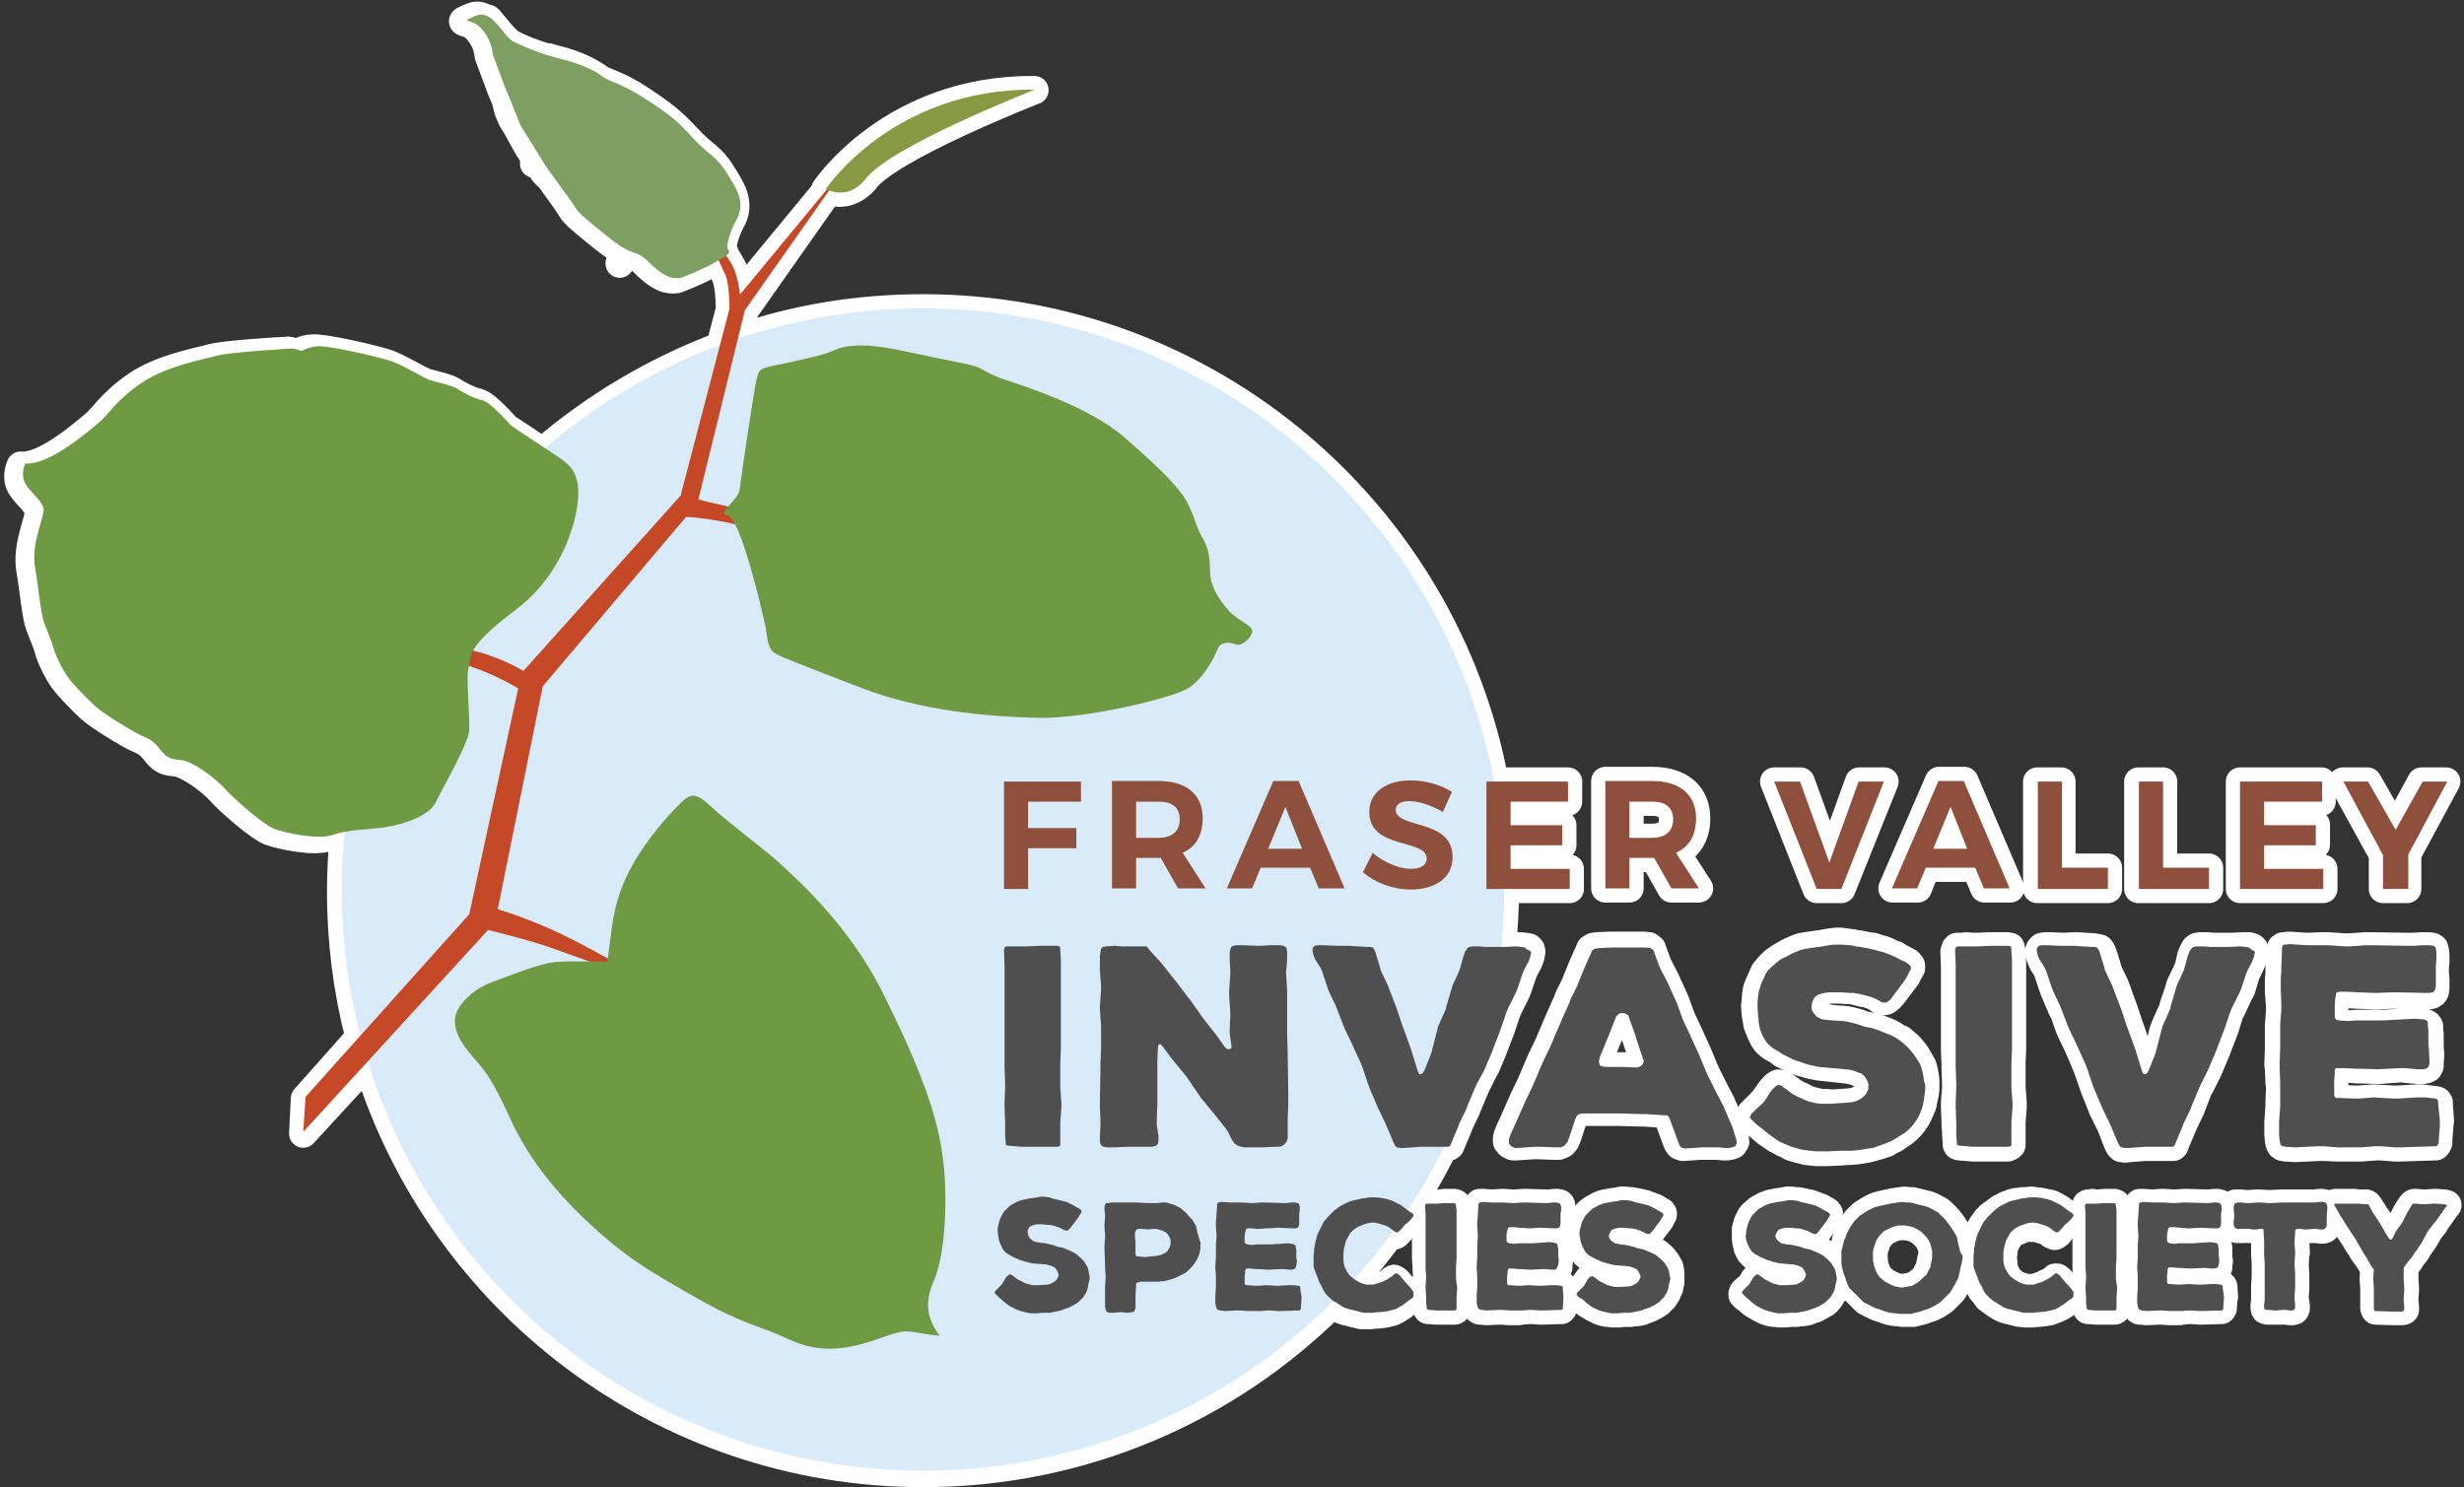 <?xml version="1.0" encoding="UTF-8"?>
<svg width="429px" height="259px" viewBox="0 0 429 259" version="1.1" xmlns="http://www.w3.org/2000/svg" xmlns:xlink="http://www.w3.org/1999/xlink">
    <rect x="0" y="0" width="429" height="259" fill="#333333" stroke="none"/>
    <!-- Generator: Sketch 46.2 (44496) - http://www.bohemiancoding.com/sketch -->
    <title>FVISS_logo_on_dark</title>
    <desc>Created with Sketch.</desc>
    <defs></defs>
    <g id="Page-1" stroke="none" stroke-width="1" fill="none" fill-rule="evenodd">
        <g id="FVISS_logo_on_dark" transform="translate(3, 2)">
            <g id="Group" stroke="#FFFFFF" stroke-width="4.942" stroke-linecap="round" stroke-linejoin="round">
                <polygon id="Shape" points="104.9 43.9 104.9 43.8 104.9 43.8"></polygon>
                <polygon id="Shape" points="90 26.5 90.1 26.5"></polygon>
                <path d="M280.7,147.4 L284.6,147.4 L285,147.4 L288,152.7 L292.8,152.7 L288.8,146.5 C291.1,145.4 292.3,143.3 292.3,140.5 C292.3,136.4 289.5,134 284.6,134 L276.5,134 L276.5,152.7 L280.7,152.7 L280.7,147.4 L280.7,147.4 Z M280.7,137.6 L284.6,137.6 C286.9,137.6 288.3,138.6 288.3,140.7 C288.3,142.8 287,143.9 284.6,143.9 L280.7,143.9 L280.7,137.6 Z" id="Shape"></path>
                <polygon id="Shape" points="317.6 152.8 325.1 134.1 320.7 134.1 315.6 148.2 310.5 134.1 305.9 134.1 313.3 152.8"></polygon>
                <path d="M332.3,149.1 L341,149.1 L342.5,152.7 L347,152.7 L339,134 L334.6,134 L326.5,152.7 L330.9,152.7 L332.3,149.1 Z M336.6,138.5 L339.5,145.8 L333.6,145.8 L336.6,138.5 Z" id="Shape"></path>
                <polygon id="Shape" points="364 149.1 355.9 149.1 355.9 134.1 351.7 134.1 351.7 152.8 364 152.8"></polygon>
                <polygon id="Shape" points="381.6 149.1 373.6 149.1 373.6 134.1 369.3 134.1 369.3 152.8 381.6 152.8"></polygon>
                <polygon id="Shape" points="401.5 149.3 391.2 149.3 391.2 145.1 400.2 145.1 400.2 141.6 391.2 141.6 391.2 137.6 401.2 137.6 401.2 134.1 387 134.1 387 152.8 401.5 152.8"></polygon>
                <polygon id="Shape" points="411.9 152.8 416.1 152.8 416.1 146.7 422.9 134.1 418.6 134.1 414 142.5 409.2 134.1 404.9 134.1 411.9 146.8"></polygon>
                <path d="M255.7,183.7 L256.8,181.1 L257.1,180.3 L258.1,177.7 L258.4,176.9 L259.3,174.2 L259.6,173.5 L260.9,170.9 L261.2,170.2 L262.1,167.5 L262.4,166.8 L263.1,165.5 L263.4,164.7 L263.5,164.3 L263.6,163.7 L263.5,163.3 L263.2,163 L262.6,162.9 L261.7,162.8 L259.5,162.9 L258.5,162.9 C258.8,159.6 259,156.3 259,152.9 C259,152.9 259,152.8 259,152.8 L270.3,152.8 L270.3,149.3 L260,149.3 L260,145.2 L269,145.2 L269,141.7 L260,141.7 L260,137.6 L270,137.6 L270,134.1 L257.2,134.1 C248.4,87.2 207.2,51.7 157.7,51.7 C146.4,51.7 135.6,53.5 125.4,57 L126.6,52.1 L141.3,31.2 C145,32.6 147.5,29.4 147.5,29.4 C151.5,23.7 177.1,13.7 177.1,13.7 C152.3,13.5 140.7,31 140.7,31 C140.8,31 140.8,31.1 140.9,31.1 L125.8,49.4 C125.6,47.9 125.2,46.2 124.6,44.8 C124.2,44 123.6,43 123,42.1 C123.1,41.9 123.1,41.8 122.9,41.6 C122.4,40.9 123.6,37.7 124.2,36.6 C126.2,33.3 124.1,30.6 122.5,28 C120.9,25.4 119.4,25 116.8,22.2 C114.2,19.4 112.8,18.2 108.6,15.4 C104.4,12.6 102.2,12.4 101.1,11.5 C100,10.7 97.6,9.3 93.9,8.4 C93.8,8.4 93.6,8.3 93.5,8.3 C93.2,8.2 92.8,8.1 92.5,8 C92.4,8 92.3,8 92.2,8 C92.2,8 92.1,8 92.1,8 C92.1,8 92.1,8 92.1,8 C89.3,7.2 86.9,6.1 85.8,5.5 C85.7,5.5 85.6,5.4 85.6,5.3 C84.4,4.3 83.6,3.1 82.6,2 C82.5,1.9 82.4,1.7 82.3,1.6 C82.2,1.5 82.1,1.4 82,1.3 C81.9,1.2 81.7,1.2 81.6,1.2 C81.6,1.2 81.6,1.2 81.5,1.2 C80.1,0.3 79.3,0.9 78.1,1.4 C76.9,1.9 78.3,1.8 79.2,2.4 C80.1,3 80.7,3.8 81.4,5.1 C82,6.3 82.1,7.7 82.1,7.7 L84.3,13.6 L85.1,15.5 C85.3,16.3 85.4,17.1 85.8,17.9 C86,18.4 86.2,18.9 86.5,19.3 C88,21.7 89.1,24.4 91,26.5 C91,26.5 91,26.5 91,26.5 L91.2,26.8 C91.2,26.8 91.2,26.8 91.2,26.8 C91.3,27.7 91.9,28.3 92.5,28.8 C92.6,28.9 92.7,29 92.8,29.1 C94.2,31 96.2,33.8 96.5,34.4 C97,35.3 98.6,36.6 102.2,39.5 C105.8,42.4 106.9,42.1 107.7,42.6 C108.5,43.1 108.8,43.4 109.1,43.7 C112.3,46.9 113.7,46.7 114.8,46.6 C114.8,46.6 118.3,45.3 120.5,44 C121.1,43.6 121.6,43.3 122,43.1 C122.6,44.4 123.1,45.5 123.4,46.2 C123.9,47.4 124.1,50 124.1,51.9 L122.4,58.3 C111,62.6 100.6,68.8 91.5,76.6 C91.2,76.4 91,76.3 90.7,76.1 C90.7,76.1 90.7,76.1 90.7,76.1 C90.7,76.1 90.7,76.1 90.7,76.1 C90.6,76.1 90.6,76 90.5,76 L90.5,76 C90.5,76 90.5,76 90.5,76 C88,74.3 85.3,72.6 85.1,72.4 C84.9,72.2 81.7,68.5 80.2,68.1 C78.7,67.8 76.5,66.6 75.8,66.1 C75.1,65.6 72.9,65.1 71.4,64.7 C69.9,64.3 66.1,61.7 63.7,61.1 C61.4,60.4 53.2,58.5 51.4,58.7 C49.6,58.8 48.9,59.5 48.7,59.5 C48.5,59.5 47.4,59 47,59.1 C46.6,59.1 36.5,59.7 34.1,60.3 C31.6,61 25.2,62.1 20.8,65.1 C16.4,68.1 15,70.7 13.4,72 C11.8,73.3 4.8,79.5 0.6,79.1 C0.6,79.1 -0.3,81 0.6,82.6 C1.5,84.2 3.8,85.8 3.8,87.2 C3.8,88.6 1.6,93.2 2.3,97.2 C2.9,100.7 3.3,105.3 3.9,106.9 C4.5,108.5 5.2,110 5.5,111.2 C5.8,112.4 7,114.9 8,116.3 C9,117.7 11.5,120.2 12.8,121.4 C14.1,122.6 19.5,126 21.5,126.8 C23.5,127.6 24,129.1 25,129.9 C26,130.7 26.6,130.6 28,130.8 C29.4,131.1 33,133.2 35.3,135.7 C37.6,138.2 42.4,142.2 44.1,142.8 C45.8,143.4 51.5,144.7 54.1,143.8 C55,143.5 55.9,143.3 56.9,143.1 C56.6,146.4 56.4,149.8 56.4,153.2 C56.4,162 57.5,170.5 59.6,178.6 L50.1,189.3 L49.8,195.4 L61,183.2 C73.8,224.5 112.3,254.5 157.7,254.5 C185.5,254.5 210.7,243.3 229,225.1 L229.2,225.2 L229.5,225.4 L229.8,225.6 L230.3,225.9 L230.6,226.1 L231.2,226.3 L232.4,226.6 L232.8,226.7 L233.2,226.8 L233.6,226.9 L234,227 L234.4,227 L235.7,227 L236.3,226.9 L236.8,226.9 L237.7,226.8 L238.3,226.7 L238.7,226.6 L239.1,226.5 L239.5,226.4 L240.1,226.1 L240.4,225.9 L240.9,225.6 L241.2,225.4 L241.7,225 L242,224.8 L242.5,224.4 L242.7,224.2 L242.7,224 L242.6,223.8 L242.5,223.7 L242.3,223.4 L241.6,222.6 L241.3,222.3 L240.9,221.8 L240.6,221.5 L240.5,221.3 L240.2,221 L239.9,220.8 L239.7,220.7 L239.5,220.8 L239.2,221 L238.9,221.3 L238.4,221.6 L238.1,221.8 L237.7,222 L237.3,222.2 L237,222 L236.6,222.1 L236.4,222.2 L236,222.3 L235.4,222.3 L234.8,222.3 L234.4,222.2 L233.8,222 L233.4,221.8 L232.9,221.5 L232.6,221.3 L232.4,221.1 C234.8,218.5 237.1,215.7 239.2,212.8 L239.2,212.8 L239.5,213 L239.7,213.1 L239.9,213.1 L240.1,213 L240.3,212.8 L240.4,212.7 L240.7,212.4 L241.1,211.9 L241.4,211.6 L241.7,211.4 L242,211.1 L242.3,210.8 L242.5,210.5 L242.7,210.3 L242.7,210.1 L242.6,209.9 L242.4,209.7 L242.2,209.6 L241.9,209.4 L241.7,209.3 C244.2,205.6 246.4,201.7 248.4,197.7 L248.6,197.7 L249.2,197.7 L249.5,197.5 L249.7,197 L250.8,194.4 L251.1,193.6 L252.3,191.1 L252.6,190.3 L253.7,187.7 L254,187 L255.3,184.4 L255.7,183.7 Z" id="Shape"></path>
                <path d="M298.3,193.9 L297,190.9 L296.7,190.2 L295.5,187.9 L294,184.9 L293.7,184.2 L292.7,181.8 L292.4,181.1 L291.3,178.7 L291,178 L289.9,175.7 L289.6,175 L288.7,172.5 L288.4,171.8 L287.3,169.4 L287,168.7 L285.8,166.4 L285.5,165.7 L284.8,163.8 L284.6,163.2 L284.1,162.8 L283.3,162.7 L281.1,162.7 L277.3,162.7 L275.1,162.8 L274.4,162.9 L273.9,163.2 L273.7,163.7 L272.8,165.7 L272.5,166.4 L271.6,168.6 L271.3,169.4 L270.2,171.6 L269.9,172.4 L268.6,175.3 L266.9,179.3 L266.6,180 L265.3,182.7 L265,183.4 L263.9,186 L263.6,186.7 L262.3,189.4 L262,190.1 L260.8,192.8 L260.5,193.5 L259.8,195 L259.5,195.8 L259.4,196.2 L259.4,196.8 L259.8,197.3 L260.4,197.6 L261,197.6 L264,197.4 L264.8,197.4 L267.6,197.5 L268.4,197.5 L269.1,197.2 L269.6,196.6 L269.9,195.8 L271,192.5 L271.3,191.9 L271.7,191.7 L272.3,191.6 L274.5,191.6 L275.2,191.6 L275.9,191.6 L278.8,191.6 L282.4,191.7 L283.2,191.7 L286.1,191.9 L286.7,191.9 L287.1,192 L287.4,192.5 L288.9,196.6 L289.1,197.1 L289.4,197.5 L290,197.7 L293,197.5 L295.2,197.5 L295.9,197.5 L297,197.6 L297.7,197.6 L298.3,197.5 L298.8,197.3 L299.1,196.8 L299,196.1 L298.3,193.9 Z M283,183.2 L282.6,183.6 L282,183.8 L279.7,183.7 L276.7,183.7 L276,183.6 L275.5,183.4 L275.4,182.8 L275.5,182.1 L276.8,178.9 L277.1,178.2 L278.4,174.9 L278.9,174.4 L279.4,174.3 L280,174.4 L280.5,174.7 L280.7,175.3 L281.7,178.1 L281.9,178.8 L283,182.1 L283.2,182.7 L283,183.2 Z" id="Shape"></path>
                <polygon id="Shape" points="319.1 198.4 320.2 198.3 320.9 198.2 322.1 198 322.9 197.8 324.3 197.4 325.5 197 326.1 196.6 326.8 196.3 327.5 195.8 328.4 195.2 329 194.7 329.6 194.1 330.1 193.5 330.7 192.6 331 192 331.4 191.1 331.7 190.4 331.9 189.3 332.1 188.5 332.2 187.7 332.2 186.9 332.2 186.1 332.1 185.4 331.9 184.3 331.7 183.6 331.3 182.9 330.9 182.2 330.4 181.4 329.9 180.8 329.4 180.2 328 179 327.3 178.7 326.7 178.3 326 177.9 325 177.5 323.7 177 322.9 176.8 321.8 176.6 320.3 176.1 318.7 175.7 317.8 175.6 316.2 175.5 315 175.3 314.3 175.2 313.9 175 313.4 174.8 312.8 174.3 312.4 173.6 312.3 173 312.4 172.2 312.7 171.6 313 171.3 313.5 170.9 313.8 170.7 314.6 170.5 315.4 170.3 316.2 170.3 317.5 170.3 318.8 170.4 319.5 170.4 320.6 170.7 321.4 170.9 321.8 170.9 322.6 171.2 322.9 171.3 323.6 171.6 324.3 172.1 324.8 172.3 325.2 172.3 325.5 172.2 326.1 171.7 326.7 171 328.5 168.6 328.9 168.1 329.4 167.1 329.7 166.6 329.7 166.1 329.3 165.6 328.6 165.2 328 164.9 327 164.3 326.3 164.1 325.6 163.7 324.8 163.4 324 163.2 323.2 162.9 322.4 162.8 320.8 162.5 320 162.4 319.7 162.3 318.9 162.2 317.5 162 316.7 162 316 162.1 315.2 162.2 314.2 162.4 312.7 162.6 312 162.7 310.8 162.9 310.1 163.1 308.7 163.7 307.8 164.2 307.1 164.6 306.5 165 305.8 165.5 305.1 166.2 304.6 166.8 304.2 167.3 303.9 168 303.4 169.1 303.1 169.8 302.9 170.4 302.8 171.1 302.7 172.3 302.6 173.1 302.7 174.6 302.9 175.7 303 176.4 303.4 177.4 303.7 178.1 304.1 178.9 304.5 179.5 305.3 180.2 306 180.6 306.7 181 307.3 181.5 309 182.3 309.7 182.6 310.4 182.9 311.5 183.2 312.2 183.4 313.7 183.7 318.3 184.2 319.1 184.3 319.9 184.5 320.6 184.8 321 184.9 321.6 185.4 321.9 185.7 322.3 186.4 322.4 186.8 322.4 187.6 322.1 188.3 321.9 188.6 321.4 189.1 320.8 189.5 320.1 189.8 319.7 189.9 318.9 190 315.9 190.2 315.1 190.1 314 190.1 313.2 189.9 312.4 189.7 311.7 189.5 310.6 188.9 309.9 188.6 309.2 188.2 307.7 187.1 307.1 186.8 306.6 186.7 306.1 187 305.6 187.5 305.2 188 304.3 189.3 303.9 189.8 302.6 191.1 302.1 191.6 301.9 191.8 301.6 192.3 301.7 192.6 302.1 193 302.6 193.6 303.2 194 304 194.7 304.6 195.2 306.2 196.3 306.8 196.6 307.5 197 308.2 197.3 308.9 197.7 309.9 198 310.7 198.2 311.5 198.4 312.2 198.5 313.3 198.6 314 198.6 315 198.6 317.4 198.5 318.5 198.4"></polygon>
                <polygon id="Shape" points="343.5 162.8 341.3 162.9 340.5 162.9 339.3 162.8 338.6 162.9 338.2 162.9 337.7 162.9 337.5 163.1 337.3 163.7 337.4 166.3 337.4 170.5 337.4 173.1 337.4 173.8 337.4 176.5 337.4 180.6 337.5 183.2 337.5 184 337.6 186.7 337.6 187.4 337.4 190 337.4 190.8 337.5 193.4 337.5 194.1 337.6 194.9 337.6 195.6 337.7 196.8 337.7 197.3 337.8 197.5 338.1 197.6 340.5 197.8 343.5 197.8 345.9 197.8 346.6 197.8 347 197.6 347.2 197.4 347.2 196.8 347.2 194.2 347.2 193.4 347.4 190.8 347.4 190 347.2 187.4 347.2 183.2 347.3 180.6 347.3 179.9 347.3 177.3 347.3 176.5 347.3 173.8 347.3 173.1 347.3 170.5 347.3 165.7 347.2 165 347.2 163.7 347.1 163.2 347 162.9 346.5 162.8"></polygon>
                <polygon id="Shape" points="387.2 170.3 388 167.6 388.4 166.8 389 165.5 389.3 164.8 389.5 164.3 389.6 163.7 389.5 163.3 389.2 163 388.6 162.8 387.7 162.8 385.5 162.9 382.4 162.9 381.2 162.8 380.5 162.8 380.1 162.8 379.5 162.9 379.2 163.1 378.8 163.8 378.5 164.6 378.1 166.4 377.8 167.1 376.6 169.6 376.4 170.4 375.5 173 375.3 173.8 374 176.7 373.7 177.5 372.9 180.6 372.7 181.4 371.5 184.4 371.3 184.9 370.8 185.1 370.5 184.9 370.2 184.4 369 180.5 368 177.5 367.7 176.7 366.7 173.7 366.4 172.9 365.5 170.4 365.2 169.6 364 167.1 363.8 166.3 363.3 164.7 363.1 164.1 362.9 163.6 362.6 163.2 362.2 163.1 361.6 163 358.5 162.8 356.2 162.9 354 162.8 353.3 162.8 353 162.8 352.5 162.9 352.2 163.2 352 163.7 352.1 164.3 352.3 164.7 352.6 165.5 353.4 166.8 353.7 167.6 354.6 170.3 354.9 171 356 173.6 356.4 174.3 357.3 176.9 357.6 177.6 358.9 180.3 359.2 181 360.3 183.6 360.6 184.4 361.5 187 361.8 187.8 362.8 190.3 363.1 191.1 364.4 193.7 364.7 194.4 365.7 197 366 197.6 366.3 197.9 367 198 367.8 197.9 370.5 197.7 371.3 197.7 374.8 197.7 375.4 197.7 375.6 197.5 375.8 196.9 376.9 194.3 377.2 193.6 378.4 191.1 378.7 190.3 379.7 187.7 380.1 187 381.4 184.4 381.7 183.7 382.8 181.1 383.1 180.3 384.1 177.7 384.4 176.9 385.2 174.3 385.6 173.6 386.8 171"></polygon>
                <polygon id="Shape" points="395.5 162.7 394.8 162.8 394.5 162.8 394.2 163 394.1 163.4 394 164.1 393.9 166.6 393.9 167.3 393.8 168.8 393.8 169.9 393.8 170.7 394 173.3 394 174 393.8 176.6 393.8 180.7 393.7 183.3 393.8 184.1 393.9 186.6 394 187.4 393.9 189.9 393.9 190.7 393.7 193.3 393.7 194 393.7 194.7 393.7 195.5 393.8 196.6 393.9 197.1 394.1 197.5 394.4 197.7 395 197.8 396.6 197.9 400.8 197.7 401.5 197.7 404 197.8 407.4 197.8 408.1 197.8 410.6 197.6 411.4 197.6 414 197.8 414.7 197.8 421.1 197.6 421.3 197.4 421.5 197 421.5 196.5 421.7 193.9 421.8 193.2 421.6 190.5 421.6 190 421.4 189.7 421.1 189.6 419.4 189.4 418.7 189.3 417.9 189.3 414.5 189.5 413.7 189.5 410.3 189.3 407.7 189.5 406.9 189.5 404.3 189.4 403.8 189.4 403.6 189.2 403.4 188.8 403.4 188.4 403.4 187.3 403.4 186.5 403.6 185.3 403.6 184.6 403.8 184.3 404 184.1 404.6 184.1 405.4 184 407.3 184.2 408.1 184.2 411.2 184.3 415 184 415.8 184.1 418 184.3 418.9 184.3 419.4 184.2 419.8 184 420 183.6 420 183 420.1 181.6 420 180.5 420 178.9 420 178.1 419.9 177.3 419.9 176.7 419.7 176.4 419.4 176.2 418.9 176.1 417.4 176 412 176.3 407.4 176.3 405.9 176.4 404.3 176.3 403.8 176.2 403.6 175.9 403.5 175.6 403.5 175 403.4 174.2 403.4 173.5 403.5 172.3 403.6 171.8 403.7 171.5 403.9 171.2 404.4 171.1 404.8 171.1 405.5 171.1 407.7 171.2 410.2 171.3 410.9 171.3 413.4 171.2 414.2 171.2 418.7 171.3 419.5 171.3 419.9 171.3 420.4 171.2 420.7 171 420.9 170.7 421 170.1 421 169.4 421 168.6 420.9 167.4 420.9 166.6 421 165.4 421 164.1 420.9 163.5 420.8 163.1 420.5 162.9 419.9 162.8 418.7 162.8 417 162.9 416.2 162.9 409.6 162.8 408.9 162.8 406 163 405.2 163 402.3 162.8 401.5 162.8 398.6 162.9"></polygon>
                <polygon id="Shape" points="250.6 218.5 250.7 217.1 250.7 216.7 250.6 215.3 250.6 214.8 250.7 213.4 250.7 213 250.6 211.6 250.6 209.1 250.6 208.7 250.6 208 250.5 207.7 250.5 207.6 250.2 207.5 248.6 207.5 247.4 207.6 247 207.6 246.4 207.5 246 207.6 245.8 207.6 245.5 207.6 245.4 207.7 245.3 208 245.3 209.4 245.3 211.6 245.3 213 245.3 213.4 245.3 214.8 245.3 217.1 245.4 218.5 245.4 218.9 245.5 220.3 245.4 220.7 245.3 222.1 245.3 222.5 245.4 223.9 245.4 224.3 245.4 224.7 245.4 225.1 245.5 225.7 245.5 226 245.6 226.1 245.7 226.1 247 226.2 248.6 226.2 249.9 226.2 250.3 226.2 250.5 226.1 250.6 226 250.6 225.7 250.6 224.3 250.6 223.9 250.7 222.5 250.7 222.1 250.6 220.7"></polygon>
                <polygon id="Shape" points="269.1 222.1 269 221.9 268.9 221.8 267.9 221.7 267.6 221.7 267.2 221.7 265.3 221.8 264.9 221.8 263.1 221.7 261.7 221.8 261.3 221.8 259.9 221.8 259.6 221.7 259.5 221.6 259.4 221.4 259.4 221.2 259.4 220.6 259.4 220.2 259.5 219.6 259.5 219.2 259.6 219 259.7 218.9 260 218.9 260.5 218.9 261.5 218.9 261.9 218.9 263.6 219 265.6 218.9 266 218.9 267.2 219 267.7 219 268 219 268.2 218.8 268.3 218.7 268.3 218.4 268.4 217.6 268.3 217 268.3 216.1 268.3 215.7 268.2 215.3 268.2 215 268.1 214.8 268 214.7 267.7 214.6 266.9 214.6 264 214.7 261.5 214.7 260.7 214.8 259.9 214.7 259.6 214.7 259.5 214.5 259.5 214.4 259.4 214.1 259.4 213.6 259.4 213.2 259.5 212.6 259.5 212.3 259.5 212.2 259.7 212 259.9 212 260.1 212 260.5 212 261.7 212 263 212.1 263.4 212.1 264.7 212 265.2 212 267.6 212.1 268 212.1 268.2 212.1 268.5 212 268.6 211.9 268.7 211.7 268.8 211.4 268.8 211 268.8 210.6 268.8 210 268.8 209.6 268.8 208.9 268.8 208.2 268.8 207.9 268.7 207.7 268.6 207.6 268.2 207.5 267.6 207.5 266.7 207.6 266.2 207.6 262.7 207.5 262.3 207.5 260.8 207.6 260.4 207.6 258.8 207.5 258.4 207.5 256.8 207.6 255.2 207.5 254.8 207.5 254.6 207.5 254.5 207.6 254.4 207.9 254.4 208.2 254.3 209.6 254.3 209.9 254.2 210.7 254.2 211.3 254.3 211.7 254.4 213.1 254.4 213.5 254.3 214.9 254.3 217.1 254.2 218.5 254.2 218.9 254.3 220.3 254.4 220.7 254.3 222 254.3 222.5 254.2 223.8 254.2 224.2 254.2 224.6 254.2 225 254.3 225.6 254.3 225.9 254.4 226.1 254.6 226.2 254.9 226.2 255.8 226.3 258 226.2 258.4 226.2 259.7 226.3 261.5 226.3 261.9 226.2 263.3 226.1 263.7 226.1 265.1 226.2 265.5 226.2 268.9 226.1 269 226 269.1 225.8 269.1 225.6 269.2 224.2 269.2 223.8 269.2 222.4"></polygon>
                <polygon id="Shape" points="287.8 219.6 287.7 219 287.6 218.6 287.4 218.3 287.2 217.9 286.9 217.5 286.6 217.1 286.3 216.8 285.6 216.2 285.2 216 284.9 215.8 284.5 215.6 284 215.4 283.3 215.1 282.9 215 282.3 214.9 281.5 214.6 280.6 214.4 280.2 214.4 279.3 214.3 278.6 214.2 278.2 214.1 278.1 214.1 277.8 213.9 277.5 213.7 277.3 213.3 277.2 213 277.2 212.6 277.4 212.2 277.6 212.1 277.9 211.8 278 211.7 278.4 211.6 278.9 211.5 279.3 211.5 280 211.5 280.6 211.6 281.1 211.6 281.7 211.7 282.1 211.8 282.3 211.9 282.7 212 282.9 212.1 283.3 212.2 283.6 212.5 283.9 212.6 284.1 212.6 284.3 212.5 284.6 212.3 284.9 211.9 285.9 210.6 286.1 210.3 286.3 209.8 286.5 209.5 286.5 209.3 286.3 209 285.9 208.8 285.6 208.6 285.1 208.3 284.7 208.2 284.3 208 283.9 207.9 283.5 207.7 283 207.6 282.6 207.5 281.7 207.3 281.3 207.3 281.1 207.2 280.7 207.2 280 207.1 279.6 207.1 279.2 207.1 278.8 207.2 278.2 207.3 277.4 207.4 277 207.5 276.4 207.6 276 207.7 275.3 208 274.8 208.3 274.4 208.5 274.1 208.7 273.7 209 273.3 209.4 273.1 209.6 272.9 209.9 272.7 210.3 272.4 210.9 272.3 211.3 272.2 211.6 272.1 212 272.1 212.6 272 213 272.1 213.8 272.2 214.4 272.2 214.8 272.4 215.3 272.6 215.7 272.8 216.1 273 216.4 273.5 216.8 273.8 217 274.2 217.3 274.5 217.5 275.4 217.9 275.8 218.1 276.2 218.3 276.8 218.5 277.2 218.6 277.9 218.7 280.4 218.9 280.8 219 281.3 219.1 281.7 219.3 281.9 219.4 282.2 219.6 282.3 219.8 282.5 220.1 282.6 220.3 282.6 220.8 282.5 221.2 282.3 221.3 282.1 221.6 281.7 221.8 281.3 222 281.1 222 280.7 222.1 279.1 222.2 278.7 222.1 278.1 222.1 277.7 222 277.3 221.9 276.9 221.8 276.3 221.5 275.9 221.3 275.5 221.1 274.7 220.5 274.4 220.3 274.1 220.3 273.9 220.4 273.6 220.7 273.4 221 272.9 221.7 272.7 222 272 222.6 271.7 222.9 271.6 223 271.5 223.3 271.5 223.5 271.7 223.7 272 224 272.3 224.2 272.8 224.6 273.1 224.9 273.9 225.4 274.2 225.6 274.6 225.8 275 226 275.4 226.2 275.9 226.4 276.3 226.5 276.8 226.6 277.1 226.6 277.7 226.7 278.1 226.7 278.7 226.7 279.9 226.6 280.5 226.6 280.9 226.6 281.4 226.5 281.8 226.5 282.5 226.4 282.9 226.3 283.6 226 284.2 225.8 284.6 225.6 285 225.4 285.3 225.2 285.8 224.9 286.1 224.6 286.4 224.3 286.7 224 287 223.5 287.2 223.2 287.4 222.6 287.6 222.3 287.7 221.7 287.8 221.3 287.8 220.9 287.8 220.4 287.8 220"></polygon>
                <polygon id="Shape" points="316.7 219.6 316.6 219 316.5 218.6 316.3 218.3 316.1 217.9 315.8 217.5 315.5 217.1 315.2 216.8 314.5 216.2 314.2 216 313.8 215.8 313.4 215.6 312.9 215.4 312.2 215.1 311.8 215 311.2 214.9 310.4 214.6 309.5 214.4 309.1 214.4 308.2 214.3 307.6 214.2 307.2 214.1 307 214.1 306.7 213.9 306.4 213.7 306.2 213.3 306.1 213 306.2 212.6 306.3 212.2 306.5 212.1 306.8 211.8 306.9 211.7 307.4 211.6 307.8 211.5 308.2 211.5 308.9 211.5 309.6 211.6 310 211.6 310.6 211.7 311 211.8 311.2 211.9 311.6 212 311.8 212.1 312.2 212.2 312.6 212.5 312.8 212.6 313 212.6 313.2 212.5 313.5 212.3 313.8 211.9 314.8 210.6 315 210.3 315.3 209.8 315.4 209.5 315.4 209.3 315.2 209 314.9 208.8 314.5 208.6 314 208.3 313.6 208.2 313.2 208 312.8 207.9 312.4 207.7 312 207.6 311.5 207.5 310.7 207.3 310.2 207.3 310.1 207.2 309.7 207.2 308.9 207.1 308.5 207.1 308.1 207.1 307.7 207.2 307.1 207.3 306.3 207.4 305.9 207.5 305.3 207.6 305 207.7 304.2 208 303.7 208.3 303.3 208.5 303 208.7 302.7 209 302.2 209.4 302 209.6 301.8 209.9 301.6 210.3 301.3 210.9 301.2 211.3 301.1 211.6 301 212 301 212.6 301 213 301 213.8 301.1 214.4 301.2 214.8 301.3 215.3 301.5 215.7 301.7 216.1 302 216.4 302.4 216.8 302.7 217 303.1 217.3 303.5 217.5 304.3 217.9 304.7 218.1 305.1 218.3 305.7 218.5 306.1 218.6 306.9 218.7 309.3 218.9 309.8 219 310.2 219.1 310.6 219.3 310.8 219.4 311.1 219.6 311.3 219.8 311.5 220.1 311.5 220.3 311.5 220.8 311.4 221.2 311.3 221.3 311 221.6 310.7 221.8 310.3 222 310.1 222 309.7 222.1 308 222.2 307.6 222.1 307 222.1 306.6 222 306.2 221.9 305.8 221.8 305.2 221.5 304.9 221.3 304.5 221.1 303.6 220.5 303.4 220.3 303.1 220.3 302.8 220.4 302.5 220.7 302.3 221 301.9 221.7 301.6 222 300.9 222.6 300.6 222.9 300.5 223 300.4 223.3 300.4 223.5 300.6 223.7 300.9 224 301.2 224.2 301.7 224.6 302 224.9 302.8 225.4 303.2 225.6 303.5 225.8 303.9 226 304.3 226.2 304.9 226.4 305.2 226.5 305.7 226.6 306.1 226.6 306.7 226.7 307 226.7 307.6 226.7 308.8 226.6 309.4 226.6 309.8 226.6 310.3 226.5 310.7 226.5 311.4 226.4 311.8 226.3 312.6 226 313.2 225.8 313.5 225.6 313.9 225.4 314.2 225.2 314.8 224.9 315.1 224.6 315.4 224.3 315.6 224 315.9 223.5 316.1 223.2 316.4 222.6 316.5 222.3 316.6 221.7 316.7 221.3 316.7 220.9 316.8 220.4 316.7 220"></polygon>
                <path d="M338.6,215.4 L338.5,215 L338.3,214.2 L338.2,213.6 L338.1,213.2 L337.9,212.8 L337.7,212.5 L337.4,212 L337.2,211.7 L337,211.4 L336.8,211.1 L336.4,210.6 L336.2,210.3 L335.9,210 L335.6,209.7 L335.2,209.3 L334.9,209 L334.6,208.8 L333.7,208.3 L333.3,208.1 L332.8,207.9 L332.4,207.8 L332,207.7 L331.6,207.6 L331.2,207.5 L330.8,207.4 L330.4,207.3 L330,207.2 L329.4,207.2 L328.6,207.1 L327.8,207.2 L326.5,207.4 L326.1,207.5 L325.1,207.7 L324.7,207.8 L324.3,207.9 L323.9,208 L323.4,208.2 L323,208.4 L322.6,208.6 L322.3,208.8 L321.5,209.3 L321.2,209.5 L320.9,209.8 L320.5,210.2 L320.2,210.5 L320.1,210.7 L319.8,211.1 L319.4,211.7 L319.2,212.1 L319.1,212.3 L318.9,212.7 L318.7,213.3 L318.5,213.7 L318.4,214.1 L318.3,214.5 L318.2,214.9 L318.1,215.3 L318,215.7 L318,216.2 L318,216.6 L318,217 L318,217.4 L318,217.8 L318.1,218.4 L318.2,218.8 L318.3,219.2 L318.4,219.6 L318.6,220.1 L319,221.3 L319.2,221.8 L319.4,222.1 L319.7,222.4 L320,222.7 L320.7,223.4 L321,223.7 L321.3,224 L321.6,224.3 L321.9,224.6 L322.3,224.8 L322.7,225 L323.5,225.4 L323.9,225.6 L324.3,225.7 L325.7,226.2 L326.1,226.3 L326.5,226.4 L327.4,226.5 L328.3,226.6 L329.7,226.6 L330.1,226.6 L330.5,226.5 L330.9,226.4 L331.3,226.3 L331.7,226.2 L332.5,225.9 L332.9,225.8 L333.4,225.6 L333.8,225.4 L334.2,225.2 L334.5,225 L335,224.7 L335.3,224.5 L335.6,224.2 L335.9,223.9 L336.3,223.5 L336.6,223.2 L336.9,222.9 L337.1,222.6 L337.8,221.4 L338,221 L338.3,220.5 L338.4,220.1 L338.5,219.7 L338.6,219.3 L338.7,218.7 L338.9,217.9 L339,217.5 L339.1,216.9 L339.1,216.5 L339,215.6 L338.6,215.4 Z M333.3,217.1 L333.2,217.7 L333.1,218.1 L333,218.7 L332.8,219.1 L332.5,219.7 L332.3,220.1 L332,220.5 L331.7,220.8 L331.3,221.2 L331,221.4 L330.4,221.8 L330,222 L329.4,222.1 L329,222.2 L328.4,222.3 L328,222.3 L327.4,222.2 L327,222.1 L326.5,221.9 L326.1,221.7 L325.7,221.5 L325.3,221.3 L324.8,220.9 L324.5,220.6 L324.3,220.4 L324,220 L323.9,219.8 L323.7,219.4 L323.6,219.2 L323.5,218.8 L323.4,218.6 L323.3,218.2 L323.3,218 L323.2,217.6 L323.2,217.2 L323.2,216.8 L323.2,216.4 L323.2,216 L323.3,215.6 L323.4,215.2 L323.5,215 L323.6,214.6 L323.8,214.1 L323.9,213.9 L324.1,213.6 L324.4,213.2 L324.7,212.9 L325.1,212.5 L325.5,212.3 L326.1,212 L326.5,211.8 L327.2,211.6 L327.6,211.5 L328.2,211.5 L328.6,211.5 L329.4,211.6 L329.8,211.7 L330.2,211.8 L330.6,212 L331.3,212.4 L331.6,212.6 L332,213 L332.3,213.3 L332.7,213.8 L332.9,214.1 L333.2,214.7 L333.3,215.1 L333.5,215.9 L333.5,216.3 L333.5,216.7 L333.5,217.1 L333.3,217.1 Z" id="Shape"></path>
                <polygon id="Shape" points="357.7 223.3 357.5 223 356.8 222.2 356.6 221.9 356.2 221.4 355.9 221.1 355.8 221 355.5 220.7 355.2 220.5 355 220.5 354.8 220.5 354.6 220.7 354.2 221 353.8 221.3 353.4 221.4 353 221.6 352.6 221.8 352 222 351.6 222.2 351.4 222.2 351 222.3 350.4 222.3 349.8 222.3 349.4 222.2 348.8 222 348.4 221.9 347.9 221.6 347.6 221.4 347.1 221 346.8 220.7 346.4 220.1 346.2 219.7 346 219.3 345.9 218.9 345.8 218.3 345.8 217.9 345.7 217.3 345.7 216.9 345.8 216.1 345.8 215.7 345.9 215.3 346 214.8 346.2 214.5 346.4 214.1 346.6 213.8 346.8 213.4 347.1 213.1 347.3 212.9 347.6 212.7 348.2 212.4 348.5 212.3 348.9 212.1 349.4 211.9 349.9 211.8 350.4 211.8 350.8 211.8 351.5 211.8 351.9 211.9 352.4 212.1 352.8 212.2 353.4 212.4 353.7 212.6 354.2 213 354.5 213.1 354.7 213.2 354.8 213.2 355 213.1 355.2 212.9 355.4 212.8 355.7 212.4 356.1 211.9 356.4 211.6 356.7 211.4 356.9 211.2 357.2 210.9 357.5 210.6 357.6 210.4 357.6 210.2 357.6 210 357.4 209.8 357.3 209.7 357 209.5 356.2 208.9 355.5 208.4 355.1 208.2 354.6 207.9 354.2 207.7 353.3 207.5 352.7 207.4 352.4 207.3 351.4 207.2 350.8 207.1 350.4 207.1 349.9 207.2 349.1 207.2 348.6 207.3 348.2 207.3 347.3 207.5 346.9 207.7 346.5 207.8 345.7 208.2 345.3 208.4 345 208.6 344.2 209.2 343.9 209.4 343.5 209.7 343.2 210 342.9 210.3 342.6 210.7 342.4 211 342.1 211.4 341.9 211.8 341.7 212.2 341.5 212.5 341.3 212.9 341.2 213.4 341 213.8 340.9 214.2 340.8 214.6 340.7 215.1 340.6 215.5 340.6 215.9 340.5 216.8 340.5 217.2 340.5 217.7 340.5 218 340.5 218.6 340.6 219 340.8 219.8 341 220.3 341.4 221.4 341.7 221.9 341.8 222.3 342 222.7 342.3 223 342.6 223.4 342.8 223.7 343.1 224.1 343.8 224.6 344.2 224.9 344.5 225.1 344.8 225.3 345.3 225.6 345.7 225.8 346.2 226 347.4 226.3 347.8 226.4 348.2 226.5 348.6 226.6 349.1 226.6 349.5 226.7 350.9 226.7 351.5 226.6 352 226.6 352.9 226.5 353.5 226.4 354 226.3 354.4 226.1 354.8 226 355.4 225.7 355.7 225.6 356.2 225.3 356.5 225.1 357 224.7 357.3 224.5 357.8 224.1 358 223.8 358 223.7 357.9 223.5"></polygon>
                <polygon id="Shape" points="365.5 218.5 365.6 217.1 365.6 216.7 365.6 215.3 365.6 214.8 365.6 213.4 365.6 213 365.6 211.6 365.6 209.1 365.5 208.7 365.5 208 365.5 207.7 365.4 207.6 365.1 207.5 363.5 207.5 362.3 207.6 361.9 207.6 361.3 207.5 360.9 207.6 360.7 207.6 360.5 207.6 360.3 207.7 360.2 208 360.3 209.4 360.3 211.6 360.3 213 360.3 213.4 360.3 214.8 360.3 217.1 360.3 218.5 360.3 218.9 360.4 220.3 360.4 220.7 360.3 222.1 360.3 222.5 360.3 223.9 360.3 224.3 360.4 224.7 360.4 225.1 360.4 225.7 360.4 226 360.5 226.1 360.6 226.1 361.9 226.2 363.5 226.2 364.9 226.2 365.2 226.2 365.4 226.1 365.5 226 365.5 225.7 365.5 224.3 365.5 223.9 365.6 222.5 365.6 222.1 365.5 220.7"></polygon>
                <polygon id="Shape" points="384.1 222.1 384 221.9 383.8 221.8 382.9 221.7 382.5 221.7 382.1 221.7 380.3 221.8 379.9 221.8 378 221.7 376.6 221.8 376.2 221.8 374.8 221.8 374.5 221.7 374.4 221.6 374.3 221.4 374.3 221.2 374.3 220.6 374.3 220.2 374.4 219.6 374.4 219.2 374.5 219 374.7 218.9 375 218.9 375.4 218.9 376.4 218.9 376.8 218.9 378.5 219 380.6 218.9 381 218.9 382.1 219 382.7 219 382.9 219 383.1 218.8 383.2 218.7 383.2 218.4 383.3 217.6 383.2 217 383.2 216.1 383.2 215.7 383.2 215.3 383.1 215 383.1 214.8 382.9 214.7 382.6 214.6 381.8 214.6 378.9 214.7 376.5 214.7 375.7 214.8 374.8 214.7 374.6 214.7 374.4 214.5 374.4 214.4 374.4 214.1 374.3 213.6 374.3 213.2 374.4 212.6 374.4 212.3 374.5 212.2 374.6 212 374.9 212 375.1 212 375.5 212 376.6 212 378 212.1 378.4 212.1 379.7 212 380.1 212 382.5 212.1 382.9 212.1 383.1 212.1 383.5 212 383.6 211.9 383.7 211.7 383.7 211.4 383.8 211 383.7 210.6 383.7 210 383.7 209.6 383.8 208.9 383.8 208.2 383.7 207.9 383.7 207.7 383.5 207.6 383.1 207.5 382.5 207.5 381.6 207.6 381.2 207.6 377.7 207.5 377.3 207.5 375.7 207.6 375.3 207.6 373.8 207.5 373.3 207.5 371.8 207.6 370.1 207.5 369.8 207.5 369.5 207.5 369.4 207.6 369.3 207.9 369.3 208.2 369.2 209.6 369.2 209.9 369.2 210.7 369.2 211.3 369.2 211.7 369.3 213.1 369.3 213.5 369.2 214.9 369.2 217.1 369.2 218.5 369.2 218.9 369.3 220.3 369.3 220.7 369.3 222 369.3 222.5 369.2 223.8 369.2 224.2 369.1 224.6 369.2 225 369.2 225.6 369.3 225.9 369.3 226.1 369.5 226.2 369.8 226.2 370.7 226.3 372.9 226.2 373.3 226.2 374.7 226.3 376.5 226.3 376.9 226.2 378.2 226.1 378.6 226.1 380 226.2 380.4 226.2 383.8 226.1 383.9 226 384 225.8 384 225.6 384.1 224.2 384.2 223.8 384.1 222.4"></polygon>
                <polygon id="Shape" points="402.1 208.2 402.1 207.9 402 207.7 401.8 207.6 401.5 207.6 401.3 207.5 400.8 207.5 400 207.6 398.1 207.6 396.1 207.6 395.7 207.6 394.2 207.6 392.3 207.7 391.9 207.7 390.4 207.6 390 207.6 388.5 207.7 388.1 207.7 387.1 207.6 386.5 207.6 386.2 207.6 386.1 207.7 386 207.9 385.9 208.2 385.9 208.7 386 209.6 386 210 385.9 210.8 385.9 211.2 385.9 211.4 386 211.6 386.1 211.8 386.2 211.9 386.5 212 386.7 212 387.1 212 387.7 212 388.2 211.9 388.6 212 389.3 212 389.8 212 390.6 212 391 212 391.2 212 391.3 212.2 391.3 212.6 391.4 214.1 391.4 216.1 391.4 216.5 391.5 218 391.5 218.4 391.5 220 391.5 220.4 391.4 221.9 391.4 223.8 391.4 224.3 391.3 225.3 391.3 225.8 391.4 226.1 391.5 226.1 391.8 226.2 393 226.2 393.4 226.2 394.6 226.2 395 226.2 395.7 226.3 396.1 226.3 396.5 226.2 396.6 226.1 396.7 225.8 396.7 225.4 396.5 224.2 396.5 223.8 396.6 222.3 396.6 220 396.5 218.4 396.5 218 396.6 216.5 396.7 216.1 396.6 214.5 396.6 214.1 396.7 212.6 396.7 212.2 396.8 212.1 397.1 212 397.2 212 397.6 212 398.3 212 398.7 212 399.9 212 400.3 212 401.1 212.1 401.5 212.1 401.8 212 401.9 211.9 402 211.7 402.1 211.4 402.1 211.2 402.1 210.8 402.1 210 402.1 209.6 402.2 208.8 402.1 208.4"></polygon>
                <polygon id="Shape" points="423 207.7 422.6 207.6 421.2 207.5 420.8 207.5 419.3 207.6 418.9 207.6 417.6 207.5 417.3 207.5 417.1 207.6 416.9 207.8 416.1 209 415.9 209.4 415.3 210.6 415.1 210.9 414.3 212.1 414 212.4 413.4 213.6 413.2 213.8 413.1 213.8 412.9 213.5 412.2 212.4 411.9 212.1 411.3 210.9 411.1 210.5 410.3 209.4 410.1 209 409.3 207.8 409.2 207.7 409 207.6 407.5 207.6 407 207.5 403.6 207.5 403.4 207.6 403.4 207.8 403.5 208 404.2 209.2 404.4 209.6 405.2 210.8 405.4 211.2 407.2 213.9 407.4 214.3 408.2 215.5 408.4 215.9 409.2 217 409.5 217.4 410.2 218.6 410.3 218.8 410.4 219.1 410.3 220.4 410.3 220.9 410.4 222.2 410.4 222.7 410.4 225.8 410.5 226.1 410.6 226.2 413.6 226.3 415.3 226.3 415.6 226.2 415.7 226.1 415.7 225.9 415.7 225.6 415.6 224.5 415.6 224.1 415.7 222.7 415.7 222.2 415.6 220.9 415.6 218.8 415.7 218.6 416.6 217.4 416.8 217 417.7 215.9 417.9 215.5 418.7 214.3 419 213.9 419.7 212.7 419.9 212.3 420.8 211.2 421 210.8 422.9 208.1 423.1 207.9 423.1 207.8"></polygon>
            </g>
            <circle id="Oval" fill="#D9EAF8" fill-rule="nonzero" cx="157.7" cy="152.9" r="101.2"></circle>
            <path d="M81.9,155.8 C81.9,155.8 87.9,157.4 94.6,160.6 C101.3,163.8 110.2,169.2 110.2,169.2 C110.2,169.2 96.4,164.3 92.8,163 C89.2,161.7 81.4,159.8 81.4,159.8 L81.9,155.8 Z" id="Shape" fill="#C54827" fill-rule="nonzero"></path>
            <path d="M88.3,118.6 C88.3,118.6 85.1,116.3 79.9,114.4 C74.7,112.5 62,108.8 62,108.8 C62,108.8 70.8,109.2 79.8,111.4 C84.8,112.7 88.4,115 88.4,115 L88.3,118.6 Z" id="Shape" fill="#C54827" fill-rule="nonzero"></path>
            <path d="M116.4,84.3 C116.4,84.3 117.4,84.8 123.3,86.1 C129.2,87.4 142.7,94 142.7,94 C142.7,94 128,89.8 123.2,88.9 C118.4,88 116.3,88 116.3,88 L116.4,84.3 Z" id="Shape" fill="#C54827" fill-rule="nonzero"></path>
            <path d="M124,53.7 C124,53.7 124.2,47.9 123.3,45.9 C122.4,43.9 119.4,37.4 119.4,37.4 C119.4,37.4 123.3,41.7 124.7,44.6 C126,47.6 126.1,52.1 126.1,52.1 L124,53.7 Z" id="Shape" fill="#C54827" fill-rule="nonzero"></path>
            <polygon id="Shape" fill="#C54827" fill-rule="nonzero" points="50.2 189 78.7 157.2 87.8 115.2 115.5 84.3 124.1 51.4 144.5 26.7 126.7 52 118.4 85.7 91.5 117.5 83.2 158.6 49.8 195.1"></polygon>
            <path d="M78.5,114.5 C79.3,112.2 77.5,111.2 86.9,104.1 C96.3,97 98.6,85 97.4,81.5 C97.1,80.6 96.9,79.5 94.8,78 C92.7,76.5 86.1,72.3 85.9,72 C85.7,71.8 82.5,68.1 81,67.7 C79.5,67.4 77.3,66.2 76.6,65.7 C75.9,65.2 73.7,64.7 72.2,64.3 C70.7,63.9 66.9,61.3 64.5,60.7 C62.2,60 54,58.1 52.2,58.3 C50.4,58.5 49.7,59.1 49.5,59.1 C49.3,59.1 48.2,58.6 47.8,58.7 C47.4,58.7 37.3,59.3 34.9,59.9 C32.4,60.6 26,61.7 21.6,64.7 C17.2,67.7 15.8,70.3 14.2,71.6 C12.6,72.9 5.6,79.1 1.4,78.7 C1.4,78.7 0.5,80.6 1.4,82.2 C2.3,83.8 4.6,85.4 4.6,86.8 C4.6,88.2 2.4,92.8 3.1,96.8 C3.7,100.3 4.1,104.9 4.7,106.5 C5.3,108.1 6,109.6 6.3,110.8 C6.6,112 7.8,114.5 8.8,115.9 C9.8,117.3 12.3,119.8 13.6,121 C14.9,122.2 20.3,125.6 22.3,126.4 C24.3,127.2 24.8,128.7 25.8,129.5 C26.8,130.3 27.4,130.2 28.8,130.4 C30.2,130.6 33.8,132.8 36.1,135.3 C38.4,137.8 43.2,141.8 44.9,142.4 C46.6,143 52.3,144.3 54.9,143.4 C57.5,142.5 60.3,142.5 62.9,142.2 C65.4,142 71.4,140.6 72.8,137.8 C74.2,135 78.7,127.2 78.7,125.1 C78.8,123.1 78.2,116.3 78.5,114.5 Z" id="Shape" fill="#709943" fill-rule="nonzero"></path>
            <path d="M140.8,30.9 C140.8,30.9 152.4,13.4 177.2,13.6 C177.2,13.6 151.6,23.6 147.6,29.3 C147.6,29.3 144.9,33 140.8,30.9 Z" id="Shape" fill="#899843" fill-rule="nonzero"></path>
            <path d="M115.5,46.4 C114.4,46.5 113,46.7 109.8,43.5 C109.5,43.2 109.2,42.9 108.4,42.4 C107.6,41.9 106.5,42.2 102.9,39.3 C99.3,36.4 97.7,35.1 97.2,34.2 C96.7,33.3 92.2,27.2 92.2,27.2 L87.6,19.8 L85.9,15.5 L85,13.4 L82.8,7.5 C82.8,7.5 82.7,6.1 82.1,4.9 C81.5,3.7 80.8,2.8 79.9,2.2 C79,1.6 77.6,1.7 78.8,1.2 C80,0.7 80.7,0.1 82.2,1 C83.7,1.9 85.1,4.5 86.3,5.2 C87.5,5.8 91,7.4 94.8,8.3 C98.5,9.2 100.9,10.5 102,11.4 C103.1,12.2 105.2,12.5 109.5,15.3 C113.8,18.1 115.1,19.2 117.7,22.1 C120.3,24.9 121.8,25.3 123.4,27.9 C125,30.5 127.1,33.2 125.1,36.5 C124.5,37.6 123.2,40.8 123.8,41.5 C124.3,42.2 123.5,42.5 121.3,43.8 C119,45.1 115.5,46.4 115.5,46.4 Z" id="Shape" fill="#7DA062" fill-rule="nonzero"></path>
            <path d="M123.6,87.7 C121.7,87.3 125.7,85.1 125.8,83.1 C126,81.2 128.4,64.9 128.8,63.8 C129.2,62.7 128.8,62.2 132.1,61.6 C135.4,60.9 140.6,59.8 142,59.1 C143.4,58.4 146.4,57.4 154.2,59.1 C162,60.8 165.9,61.4 167.1,61.9 C168.4,62.4 169.4,63.3 172.2,64.2 C174.9,65.1 186.7,68.8 192.8,74.2 C195.3,76.4 202,82.1 203.7,85.5 C205.4,88.9 205.3,90 206.5,91.9 C207.6,93.8 207.6,95.5 207.7,97.9 C207.8,100.3 209.4,102.6 210.9,104.3 C212.4,106.1 215.4,106.9 215,108.2 C214.5,109.5 213,110.6 212.1,110.2 C211.2,109.8 209.5,109.7 209,111 C208.5,112.3 206.5,116.4 203.6,118 C200.7,119.6 186.1,123.2 177.6,123 C169.1,122.8 157.4,121.8 147,117.8 C136.6,113.8 133.2,112.5 132,111.8 C130.8,111.1 130.7,109.9 130.3,107.2 C129.7,104.5 126,88.2 123.6,87.7 Z" id="Shape" fill="#709943" fill-rule="nonzero"></path>
            <path d="M102.7,165.5 C104,158.4 102.8,152 113.5,139.9 C117,136.3 117.4,135.4 120.5,138.2 C123.6,141.1 130.2,146 132.4,148 C134.6,150.1 144.7,158.6 150.9,171.3 C157.2,184 159.9,191.5 161,198.5 C162.1,205.5 161.7,216.3 159.6,221 C157.5,225.7 159.1,228.6 160.6,230.6 C154.8,230.1 155.8,229 150.3,231 C144.8,233 139.9,233.8 134.5,231.3 C129,228.7 126.9,228.9 118.4,224.1 C110,219.3 105.8,217 98.4,209.9 C91,202.8 87.8,196.8 86.4,194 C85,191.1 83.1,186.4 80.4,183.3 C77.7,180.2 76.2,178.3 76.2,175.7 C76.2,173.1 79.5,170.2 82.5,169.1 C85.5,168 91,165.7 94,165.5 C97.2,165.3 102.7,165.5 102.7,165.5 Z" id="Shape" fill="#709943" fill-rule="nonzero"></path>
            <polygon id="Shape" fill="#8E503C" fill-rule="nonzero" points="176 137.6 176 142.2 184.4 142.2 184.4 145.7 176 145.7 176 152.8 171.8 152.8 171.8 134.1 185.2 134.1 185.2 137.6 176 137.6"></polygon>
            <path d="M199.1,147.4 L198.7,147.4 L194.8,147.4 L194.8,152.7 L190.6,152.7 L190.6,134 L198.7,134 C203.6,134 206.4,136.4 206.4,140.5 C206.4,143.4 205.2,145.5 202.9,146.5 L206.9,152.7 L202.1,152.7 L199.1,147.4 Z M198.7,143.9 C201,143.9 202.4,142.8 202.4,140.7 C202.4,138.6 201.1,137.6 198.7,137.6 L194.8,137.6 L194.8,143.9 L198.7,143.9 Z" id="Shape" fill="#8E503C" fill-rule="nonzero"></path>
            <path d="M216.5,149.1 L215,152.7 L210.6,152.7 L218.7,134 L223.1,134 L231.1,152.7 L226.6,152.7 L225.1,149.1 L216.5,149.1 Z M220.8,138.5 L217.8,145.8 L223.7,145.8 L220.8,138.5 Z" id="Shape" fill="#8E503C" fill-rule="nonzero"></path>
            <path d="M249.8,135.9 L248.2,139.4 C246.2,138.2 243.9,137.5 242.4,137.5 C241,137.5 240,138 240,139 C240,142.4 250,140.5 249.9,147.3 C249.9,151 246.7,152.9 242.6,152.9 C239.5,152.9 236.4,151.7 234.3,149.9 L236,146.5 C237.9,148.2 240.7,149.3 242.6,149.3 C244.3,149.3 245.4,148.7 245.4,147.5 C245.4,144 235.4,146 235.4,139.4 C235.4,136 238.3,133.9 242.6,133.9 C245.3,133.9 247.9,134.7 249.8,135.9 Z" id="Shape" fill="#8E503C" fill-rule="nonzero"></path>
            <polygon id="Shape" fill="#8E503C" fill-rule="nonzero" points="260 137.6 260 141.7 269 141.7 269 145.2 260 145.2 260 149.3 270.3 149.3 270.3 152.8 255.8 152.8 255.8 134.1 270 134.1 270 137.6 260 137.6"></polygon>
            <path d="M285,147.4 L284.6,147.4 L280.7,147.4 L280.7,152.7 L276.5,152.7 L276.5,134 L284.6,134 C289.5,134 292.3,136.4 292.3,140.5 C292.3,143.4 291.1,145.5 288.8,146.5 L292.8,152.7 L288,152.7 L285,147.4 Z M284.6,143.9 C286.9,143.9 288.3,142.8 288.3,140.7 C288.3,138.6 287,137.6 284.6,137.6 L280.7,137.6 L280.7,143.9 L284.6,143.9 Z" id="Shape" fill="#8E503C" fill-rule="nonzero"></path>
            <polygon id="Shape" fill="#8E503C" fill-rule="nonzero" points="313.3 152.8 305.9 134.1 310.4 134.1 315.5 148.2 320.6 134.1 325 134.1 317.6 152.8"></polygon>
            <path d="M332.3,149.1 L330.8,152.7 L326.4,152.7 L334.5,134 L338.9,134 L346.9,152.7 L342.4,152.7 L340.9,149.1 L332.3,149.1 Z M336.6,138.5 L333.6,145.8 L339.5,145.8 L336.6,138.5 Z" id="Shape" fill="#8E503C" fill-rule="nonzero"></path>
            <polygon id="Shape" fill="#8E503C" fill-rule="nonzero" points="364 149.1 364 152.8 351.8 152.8 351.8 134.1 356 134.1 356 149.1"></polygon>
            <polygon id="Shape" fill="#8E503C" fill-rule="nonzero" points="381.6 149.1 381.6 152.8 369.4 152.8 369.4 134.1 373.6 134.1 373.6 149.1"></polygon>
            <polygon id="Shape" fill="#8E503C" fill-rule="nonzero" points="391.2 137.6 391.2 141.7 400.2 141.7 400.2 145.2 391.2 145.2 391.2 149.3 401.5 149.3 401.5 152.8 387 152.8 387 134.1 401.3 134.1 401.3 137.6 391.2 137.6"></polygon>
            <polygon id="Shape" fill="#8E503C" fill-rule="nonzero" points="416.1 152.8 411.9 152.8 411.9 146.9 405 134.1 409.3 134.1 414.1 142.5 418.8 134.1 423.1 134.1 416.3 146.8 416.3 152.8"></polygon>
            <polygon id="Shape" fill="#4F4F4F" fill-rule="nonzero" points="181.8 190 181.8 190.8 181.6 193.4 181.6 194.2 181.6 196.9 181.6 197.4 181.5 197.6 181.1 197.7 180.4 197.7 177.9 197.7 174.9 197.7 172.5 197.5 172.2 197.4 172.1 197.3 172.1 196.8 172 195.6 172 194.8 172 194.1 172 193.4 171.9 190.8 171.9 190 172 187.4 172 186.6 171.9 183.9 171.9 183.1 171.9 180.5 171.9 176.4 171.9 173.7 171.9 172.9 171.9 170.3 171.9 166.2 171.8 163.5 171.9 163 172.2 162.8 172.7 162.8 173.1 162.8 173.8 162.8 175 162.8 175.8 162.8 178 162.7 181 162.7 181.5 162.8 181.6 163.1 181.6 163.6 181.7 164.9 181.7 165.7 181.7 170.4 181.7 173 181.7 173.8 181.7 176.5 181.7 177.3 181.7 179.9 181.7 180.7 181.6 183.3 181.6 187.5"></polygon>
            <polygon id="Shape" fill="#4F4F4F" fill-rule="nonzero" points="221.1 170.5 221.1 171.3 221.1 178.4 221.2 181.2 221.2 182 221.3 188.4 221.3 189.2 221.3 189.6 221.3 190.4 221.2 192.7 221.2 195.5 221.2 196.2 221 196.8 220.6 197.3 220.1 197.6 219.7 197.7 219 197.7 216.5 197.8 215.7 197.8 214.5 197.8 213.7 197.8 213.1 197.7 212.5 197.5 211.9 197.1 211.5 196.5 210.8 195.1 210.4 194.5 208.5 192.1 208 191.5 206.1 189.2 205.7 188.6 204 186.1 203.6 185.5 201.7 183.2 201.2 182.6 199.4 180.2 199 179.8 198.7 179.9 198.6 180.5 198.5 182.9 198.5 183.7 198.5 186.1 198.5 186.9 198.5 189.6 198.5 190.4 198.4 193.1 198.4 193.9 198.7 195.8 198.7 196.6 198.6 197.2 198.3 197.5 198 197.6 197.4 197.7 197 197.7 196.2 197.7 194 197.7 193.2 197.7 191.2 197.8 190.4 197.8 189.7 197.8 189.2 197.7 188.8 197.5 188.6 197.2 188.5 196.7 188.5 196.4 188.5 195.7 188.6 194.1 188.6 193.3 188.5 190.7 188.5 189.9 188.6 184 188.6 183.2 188.7 180.6 188.7 179.8 188.7 176.5 188.5 173.9 188.5 173.1 188.7 170.5 188.7 169.7 188.5 167.1 188.5 166.3 188.5 165.2 188.5 164.5 188.6 163.8 188.7 163.3 188.8 163 189.1 162.9 189.6 162.8 191 162.7 192.4 162.8 196 162.8 196.6 162.8 196.8 163 197.1 163.4 199.1 165.6 199.6 166.2 201.4 168.5 201.9 169.1 203.7 171.5 204.2 172.1 205.9 174.5 206.3 175.1 208.1 177.4 208.6 178 210.3 180.4 210.7 180.7 211.1 180.7 211.4 180.5 211.4 180 211.1 178 211.1 177.2 211.2 175.1 211.2 174.3 211 171.4 211 170.6 211.2 167.7 211.2 166.9 211.1 165.1 211.1 163.9 211.2 163.3 211.4 162.9 211.7 162.7 212.3 162.6 212.7 162.6 213.5 162.6 215.7 162.7 216.5 162.7 218.1 162.6 218.8 162.6 219.9 162.6 220.4 162.7 220.7 162.8 221 163.1 221.1 163.8 221.1 164.2 221.1 165 221 166.5 220.9 167.3"></polygon>
            <polygon id="Shape" fill="#4F4F4F" fill-rule="nonzero" points="263.6 163.7 263.5 164.3 263.4 164.7 263.1 165.5 262.4 166.8 262.1 167.5 261.2 170.2 260.9 170.9 259.6 173.5 259.3 174.2 258.4 176.9 258.1 177.7 257.1 180.3 256.8 181.1 255.7 183.7 255.4 184.4 254 187 253.7 187.7 252.6 190.3 252.3 191.1 251.1 193.6 250.8 194.4 249.7 197 249.5 197.5 249.2 197.7 248.6 197.7 245.1 197.7 244.3 197.7 241.6 197.9 240.8 197.9 240.2 197.8 239.9 197.5 239.6 196.9 238.5 194.3 238.2 193.6 236.9 190.9 236.6 190.2 235.5 187.6 235.2 186.8 234.3 184.1 234 183.3 232.8 180.7 232.5 180 231.2 177.3 230.9 176.6 229.9 174 229.6 173.2 228.4 170.7 228.1 169.9 227.2 167.2 226.9 166.5 226 165.1 225.7 164.4 225.6 164 225.5 163.4 225.6 163 225.9 162.7 226.4 162.6 226.7 162.6 227.4 162.6 229.6 162.7 231.9 162.7 235 162.9 235.6 162.9 236 163 236.3 163.4 236.5 163.9 236.7 164.6 237.2 166.2 237.4 167 238.6 169.5 238.9 170.3 239.9 172.9 240.2 173.7 241.2 176.7 241.5 177.5 242.6 180.5 243.8 184.4 244 184.9 244.3 185.1 244.7 184.9 245 184.4 246.2 181.4 246.4 180.6 247.2 177.5 247.4 176.7 248.7 173.8 248.9 173 249.7 170.3 249.9 169.6 251.1 167 251.3 166.3 251.8 164.5 252.1 163.7 252.5 163.1 252.8 162.9 253.4 162.8 253.7 162.8 254.5 162.8 255.7 162.9 258.8 162.9 261 162.8 261.9 162.9 262.5 163 262.8 163.3"></polygon>
            <path d="M299.3,196.4 L299.4,197.1 L299.1,197.6 L298.6,197.8 L298,197.9 L297.3,197.9 L296.2,197.8 L295.5,197.8 L293.3,197.8 L290.3,198 L289.7,197.8 L289.4,197.4 L289.2,196.9 L287.7,192.8 L287.4,192.3 L287,192.2 L286.4,192.2 L283.5,192 L282.7,192 L279.1,191.9 L276.2,191.9 L275.5,191.9 L274.8,191.9 L272.6,191.9 L272,192 L271.6,192.2 L271.3,192.8 L270.2,196.1 L269.9,196.9 L269.4,197.5 L268.7,197.8 L267.9,197.8 L265.1,197.7 L264.3,197.7 L261.3,197.9 L260.7,197.9 L260.1,197.6 L259.7,197.1 L259.7,196.5 L259.8,196.1 L260.1,195.3 L260.8,193.8 L261.1,193.1 L262.3,190.4 L262.6,189.7 L263.9,187 L264.2,186.3 L265.3,183.7 L265.6,183 L266.9,180.3 L267.2,179.6 L268.9,175.6 L270.2,172.7 L270.5,171.9 L271.6,169.7 L271.9,168.9 L272.8,166.7 L273.1,166 L274,164 L274.2,163.5 L274.7,163.2 L275.4,163.1 L277.6,163 L281.4,163 L283.6,163 L284.4,163.1 L284.9,163.5 L285.1,164.1 L285.8,166 L286.1,166.7 L287.3,169 L287.6,169.7 L288.7,172.1 L289,172.8 L289.9,175.3 L290.2,176 L291.3,178.3 L291.6,179 L292.7,181.4 L293,182.1 L294,184.5 L294.3,185.2 L295.8,188.2 L297,190.5 L297.3,191.2 L298.6,194.2 L299.3,196.4 Z M283.2,182.8 L283,182.2 L281.9,178.9 L281.7,178.2 L280.7,175.4 L280.5,174.8 L280,174.5 L279.4,174.4 L278.9,174.5 L278.4,175 L277.1,178.3 L276.8,179 L275.5,182.2 L275.4,182.9 L275.5,183.5 L276,183.7 L276.7,183.8 L279.7,183.8 L282,183.9 L282.6,183.7 L283,183.3 L283.2,182.8 Z" id="Shape" fill="#4F4F4F" fill-rule="nonzero"></path>
            <polygon id="Shape" fill="#4F4F4F" fill-rule="nonzero" points="332.2 186.9 332.2 187.7 332.1 188.5 332 189.3 331.8 190.4 331.6 191.1 331.2 192.1 330.9 192.7 330.3 193.6 329.8 194.2 329.2 194.8 328.6 195.3 327.6 195.9 327 196.3 326.3 196.7 325.6 197 324.5 197.4 323.1 197.9 322.3 198 321.1 198.2 320.4 198.3 319.3 198.4 318.6 198.4 317.5 198.4 315.2 198.5 314 198.5 313.3 198.5 312.2 198.4 311.5 198.3 310.7 198.2 310 198 308.9 197.7 308.2 197.4 307.5 197.1 306.8 196.8 306.2 196.4 304.7 195.3 304.1 194.8 303.2 194.1 302.6 193.6 302.1 193.1 301.7 192.7 301.7 192.4 301.9 192 302.1 191.8 302.6 191.3 304 190 304.4 189.5 305.2 188.2 305.6 187.7 306.1 187.2 306.6 186.9 307.1 187 307.6 187.4 309.1 188.5 309.8 188.9 310.5 189.2 311.6 189.7 312.3 189.9 313.1 190.1 313.9 190.2 315 190.2 315.8 190.2 318.8 190 319.6 189.9 320 189.8 320.7 189.5 321.3 189.1 321.8 188.6 322 188.3 322.3 187.6 322.3 186.8 322.2 186.4 321.8 185.7 321.6 185.4 321 184.9 320.6 184.8 319.9 184.5 319.1 184.3 318.3 184.2 313.7 183.8 312.3 183.5 311.5 183.3 310.4 182.9 309.7 182.7 309 182.4 307.4 181.6 306.8 181.2 306.1 180.8 305.5 180.4 304.7 179.7 304.3 179.1 303.9 178.4 303.6 177.7 303.3 176.7 303.2 176 303.1 174.9 303 173.4 303 172.6 303.1 171.4 303.2 170.7 303.4 170.1 303.6 169.4 304.1 168.3 304.4 167.6 304.8 167 305.3 166.5 306.1 165.8 306.7 165.3 307.3 164.9 308 164.6 308.9 164.1 310.3 163.5 311 163.3 312.1 163.1 312.9 163 314.3 162.8 315.4 162.6 316.2 162.5 316.9 162.5 317.7 162.5 319.1 162.6 319.8 162.7 320.1 162.8 320.9 162.9 322.5 163.2 323.3 163.4 324.1 163.6 324.9 163.8 325.7 164.1 326.4 164.4 327.1 164.7 328 165.2 328.7 165.5 329.3 165.9 329.7 166.3 329.7 166.8 329.4 167.3 328.9 168.3 328.5 168.9 326.7 171.3 326.2 172 325.6 172.5 325.2 172.6 324.9 172.6 324.4 172.4 323.7 172 323 171.7 322.7 171.6 322 171.4 321.6 171.3 320.8 171.1 319.7 170.9 318.9 170.9 317.6 170.8 316.3 170.8 315.5 170.8 314.7 170.9 313.9 171.1 313.6 171.2 313 171.6 312.8 171.9 312.5 172.6 312.4 173.4 312.5 174 312.9 174.6 313.4 175.1 314 175.4 314.3 175.5 315 175.6 316.2 175.7 317.8 175.8 318.6 175.9 320.2 176.3 321.7 176.8 322.8 177 323.5 177.2 324.8 177.7 325.8 178.1 326.5 178.4 327.2 178.8 327.8 179.2 329.2 180.4 329.7 181 330.2 181.6 330.8 182.5 331.2 183.1 331.5 183.8 331.7 184.5 331.9 185.6 332 186.3"></polygon>
            <polygon id="Shape" fill="#4F4F4F" fill-rule="nonzero" points="347.4 190 347.4 190.8 347.2 193.4 347.2 194.2 347.2 196.9 347.2 197.4 347.1 197.6 346.7 197.7 346 197.7 343.5 197.7 340.5 197.7 338.1 197.5 337.8 197.4 337.7 197.3 337.7 196.8 337.6 195.6 337.6 194.8 337.6 194.1 337.6 193.4 337.5 190.8 337.5 190 337.6 187.4 337.6 186.6 337.5 183.9 337.5 183.1 337.5 180.5 337.5 176.4 337.5 173.7 337.5 172.9 337.5 170.3 337.5 166.2 337.4 163.5 337.5 163 337.8 162.8 338.3 162.8 338.7 162.8 339.4 162.8 340.6 162.8 341.4 162.8 343.6 162.7 346.6 162.7 347.1 162.8 347.2 163.1 347.2 163.6 347.3 164.9 347.3 165.7 347.3 170.4 347.3 173 347.3 173.8 347.3 176.5 347.3 177.3 347.3 179.9 347.3 180.7 347.2 183.3 347.2 187.5"></polygon>
            <polygon id="Shape" fill="#4F4F4F" fill-rule="nonzero" points="389.6 163.7 389.5 164.3 389.4 164.7 389.1 165.5 388.4 166.8 388.1 167.5 387.2 170.2 386.9 170.9 385.6 173.5 385.3 174.2 384.4 176.9 384.1 177.7 383.1 180.3 382.8 181.1 381.7 183.7 381.4 184.4 380.1 187 379.8 187.7 378.7 190.3 378.4 191.1 377.2 193.6 376.9 194.4 375.8 197 375.6 197.5 375.3 197.7 374.7 197.7 371.2 197.7 370.4 197.7 367.7 197.9 366.9 197.9 366.3 197.8 366 197.5 365.7 196.9 364.6 194.3 364.3 193.6 363 190.9 362.7 190.2 361.6 187.6 361.3 186.8 360.4 184.1 360.1 183.3 358.9 180.7 358.6 180 357.3 177.3 357 176.6 356 174 355.7 173.2 354.5 170.7 354.2 169.9 353.3 167.2 353 166.5 352.1 165.1 351.8 164.4 351.7 164 351.6 163.4 351.7 163 352 162.7 352.5 162.6 352.8 162.6 353.5 162.6 355.7 162.7 358 162.7 361.1 162.9 361.7 162.9 362.1 163 362.4 163.4 362.6 163.9 362.8 164.6 363.3 166.2 363.5 167 364.7 169.5 365 170.3 366 172.9 366.3 173.7 367.3 176.7 367.6 177.5 368.7 180.5 369.9 184.4 370.1 184.9 370.4 185.1 370.8 184.9 371.1 184.4 372.3 181.4 372.5 180.6 373.3 177.5 373.5 176.7 374.8 173.8 375 173 375.8 170.3 376 169.6 377.2 167 377.4 166.3 377.9 164.5 378.2 163.7 378.6 163.1 378.9 162.9 379.5 162.8 379.8 162.8 380.6 162.8 381.8 162.9 384.9 162.9 387.1 162.8 388 162.9 388.6 163 388.9 163.3"></polygon>
            <polygon id="Shape" fill="#4F4F4F" fill-rule="nonzero" points="421.8 193.2 421.8 194 421.6 196.6 421.6 197.1 421.4 197.4 421.2 197.6 414.9 197.8 414 197.8 411.4 197.6 410.6 197.6 408.1 197.8 407.3 197.8 404 197.8 401.5 197.6 400.7 197.6 396.6 197.8 395 197.7 394.4 197.6 394.1 197.4 394 197.1 393.9 196.6 393.8 195.5 393.8 194.7 393.8 194 393.8 193.3 394 190.7 394 189.9 394 187.3 394 186.5 393.9 183.9 393.9 183.1 394 180.5 394 176.4 394.2 173.8 394.2 173 394.1 170.4 394.1 169.6 394.1 168.4 394.2 167 394.2 166.3 394.3 163.8 394.3 163.1 394.4 162.7 394.6 162.5 395 162.5 395.6 162.4 398.7 162.6 401.6 162.6 402.4 162.6 405.3 162.8 406.1 162.8 409 162.6 409.8 162.6 416.4 162.7 417.2 162.7 418.8 162.6 420 162.6 420.7 162.7 421 162.9 421.1 163.2 421.2 163.8 421.2 165.1 421.1 166.3 421.1 167.1 421.1 168.3 421.1 169 421.1 169.7 421 170.3 420.8 170.6 420.6 170.8 420 170.9 419.6 170.9 418.8 170.9 414.3 170.8 413.5 170.8 411 170.9 410.2 170.9 407.7 170.8 405.5 170.7 404.8 170.7 404.4 170.7 403.9 170.8 403.7 171 403.7 171.3 403.6 171.8 403.5 173 403.5 173.8 403.5 174.6 403.5 175.1 403.6 175.4 403.8 175.6 404.3 175.7 405.8 175.8 407.3 175.7 411.9 175.7 417.3 175.4 418.8 175.5 419.3 175.6 419.6 175.8 419.7 176.1 419.7 176.6 419.8 177.4 419.8 178.2 419.8 179.8 419.9 180.9 420 183 419.9 183.6 419.7 183.9 419.4 184.1 418.9 184.2 417.9 184.2 415.7 184 414.9 184 411 184.2 407.9 184.1 407.1 184.1 405.2 184 404.4 184 403.8 184 403.6 184.1 403.5 184.4 403.5 185.1 403.4 186.3 403.4 187.1 403.4 188.2 403.4 188.7 403.5 189 403.7 189.2 404.2 189.2 406.9 189.3 407.7 189.3 410.3 189.1 413.7 189.3 414.5 189.3 417.9 189.1 418.6 189.1 419.3 189.1 421 189.3 421.3 189.4 421.5 189.7 421.5 190.2"></polygon>
            <polygon id="Shape" fill="#4F4F4F" fill-rule="nonzero" points="186.7 220.4 186.7 220.8 186.6 221.2 186.5 221.6 186.4 222.2 186.3 222.6 186.1 223.1 185.9 223.4 185.6 223.9 185.3 224.2 185 224.5 184.7 224.8 184.2 225.1 183.9 225.3 183.5 225.5 183.1 225.7 182.5 225.9 181.7 226.2 181.3 226.3 180.7 226.4 180.3 226.5 179.7 226.6 179.3 226.6 178.7 226.6 177.5 226.7 176.9 226.7 176.5 226.7 175.9 226.6 175.5 226.5 175.1 226.4 174.7 226.3 174.1 226.1 173.7 225.9 173.3 225.7 172.9 225.5 172.6 225.3 171.8 224.7 171.5 224.4 171 224 170.7 223.7 170.4 223.4 170.2 223.2 170.2 223 170.3 222.8 170.4 222.7 170.7 222.4 171.4 221.7 171.6 221.4 172 220.7 172.2 220.4 172.5 220.1 172.8 219.9 173.1 220 173.4 220.2 174.2 220.8 174.6 221 175 221.2 175.6 221.5 176 221.6 176.4 221.7 176.8 221.8 177.4 221.8 177.8 221.8 179.4 221.7 179.8 221.6 180 221.5 180.4 221.3 180.7 221.1 181 220.8 181.1 220.6 181.3 220.2 181.3 219.8 181.2 219.6 181 219.2 180.9 219 180.6 218.7 180.4 218.6 180 218.4 179.6 218.3 179.2 218.2 176.7 218 175.9 217.8 175.5 217.7 174.9 217.5 174.5 217.4 174.1 217.2 173.2 216.8 172.9 216.6 172.5 216.4 172.2 216.2 171.8 215.8 171.6 215.5 171.4 215.1 171.2 214.7 171 214.2 170.9 213.8 170.8 213.2 170.7 212.4 170.7 212 170.8 211.4 170.9 211 171 210.7 171.1 210.3 171.4 209.7 171.6 209.3 171.8 209 172.1 208.7 172.5 208.3 172.8 208 173.1 207.8 173.5 207.6 174 207.3 174.8 207 175.2 206.9 175.8 206.8 176.2 206.7 177 206.6 177.6 206.5 178 206.4 178.4 206.4 178.8 206.4 179.6 206.5 180 206.6 180.2 206.7 180.6 206.8 181.5 207 181.9 207.1 182.3 207.2 182.7 207.3 183.1 207.5 183.5 207.7 183.9 207.9 184.4 208.2 184.8 208.4 185.1 208.6 185.3 208.8 185.3 209.1 185.1 209.4 184.8 209.9 184.6 210.2 183.6 211.5 183.3 211.9 183 212.2 182.8 212.3 182.6 212.3 182.3 212.2 181.9 212 181.5 211.8 181.3 211.7 180.9 211.6 180.7 211.5 180.3 211.4 179.7 211.3 179.3 211.3 178.6 211.2 177.9 211.2 177.5 211.2 177.1 211.3 176.7 211.4 176.5 211.5 176.2 211.7 176.1 211.9 175.9 212.3 176 213 176.1 213.3 176.3 213.6 176.6 213.9 176.9 214.1 177.1 214.2 177.5 214.3 178.1 214.4 179 214.5 179.4 214.6 180.3 214.8 181.1 215.1 181.7 215.2 182.1 215.3 182.8 215.6 183.3 215.8 183.7 216 184.1 216.2 184.4 216.4 185.1 217 185.4 217.3 185.7 217.6 186 218.1 186.2 218.4 186.4 218.8 186.5 219.2 186.6 219.8 186.7 220.2"></polygon>
            <path d="M206,214.2 L206,214.6 L206,215 L206,215.4 L205.9,216 L205.8,216.4 L205.6,216.9 L205.4,217.3 L205.1,217.8 L204.9,218.1 L204.5,218.6 L204.2,218.9 L203.9,219.2 L203.6,219.5 L203.3,219.7 L202.9,219.9 L202.3,220.2 L201.9,220.4 L201.5,220.6 L201.1,220.7 L200.5,220.9 L200.1,221 L199.7,221.1 L199.3,221.1 L198.6,221.2 L196.4,221.2 L196,221.2 L195.6,221.2 L195.2,221.3 L194.9,221.4 L194.8,221.6 L194.8,221.9 L194.7,223.6 L194.7,224 L194.7,224.8 L194.7,225.2 L194.7,225.8 L194.6,226.1 L194.5,226.3 L194.4,226.4 L194.1,226.5 L193.3,226.6 L192.3,226.5 L191.9,226.5 L191.1,226.6 L190.7,226.6 L190.1,226.6 L189.8,226.5 L189.6,226.3 L189.5,226 L189.4,225.6 L189.4,225.2 L189.4,222 L189.5,220.6 L189.5,220.2 L189.4,218.8 L189.4,218.4 L189.3,215.3 L189.3,214.9 L189.4,213.5 L189.4,213.1 L189.3,211.7 L189.3,211.3 L189.4,209.9 L189.4,209.5 L189.3,208.7 L189.3,208.3 L189.3,208.1 L189.4,207.8 L189.5,207.6 L189.6,207.5 L189.9,207.5 L190.6,207.4 L191.2,207.4 L191.6,207.4 L193.3,207.4 L195,207.4 L196.7,207.5 L198.4,207.5 L199.4,207.4 L199.8,207.4 L200,207.4 L200.4,207.5 L201,207.7 L201.4,207.8 L201.8,208 L202.2,208.2 L202.6,208.4 L202.9,208.7 L203.4,209.1 L203.7,209.4 L203.8,209.6 L204.3,210.1 L204.6,210.4 L204.7,210.6 L204.9,210.9 L205,211.1 L205.2,211.4 L205.3,211.8 L205.4,212.2 L205.4,212.4 L205.5,212.8 L205.6,213 L205.7,213.4 L205.9,214.1 L205.9,214.2 L206,214.2 Z M198.3,216.7 L198.8,216.6 L199.2,216.5 L199.4,216.4 L199.8,216.2 L200,216.1 L200.3,215.8 L200.4,215.6 L200.6,215.3 L200.7,215.1 L200.8,214.7 L200.8,214.5 L200.8,214 L200.7,213.6 L200.6,213.4 L200.4,213.1 L200.3,212.9 L200,212.6 L199.8,212.5 L199.4,212.3 L198.7,212.1 L198.3,212 L197.7,212 L196.9,212.1 L195.8,212 L195.4,212 L195.2,212 L194.9,212.1 L194.8,212.2 L194.7,212.4 L194.6,212.7 L194.6,213.3 L194.7,214.3 L194.7,214.7 L194.7,216.2 L194.7,216.5 L194.8,216.7 L195.1,216.8 L196.4,216.9 L198.3,216.7 Z" id="Shape" fill="#4F4F4F" fill-rule="nonzero"></path>
            <polygon id="Shape" fill="#4F4F4F" fill-rule="nonzero" points="223.6 223.8 223.6 224.2 223.5 225.6 223.5 225.9 223.4 226.1 223.3 226.2 219.9 226.3 219.5 226.3 218.1 226.2 217.7 226.2 216.4 226.3 216 226.3 214.2 226.3 212.9 226.2 212.5 226.2 210.3 226.3 209.4 226.2 209.1 226.1 208.9 226 208.8 225.8 208.7 225.5 208.6 224.9 208.6 224.5 208.6 224.1 208.6 223.7 208.7 222.3 208.7 222 208.7 220.6 208.7 220.2 208.6 218.8 208.6 218.4 208.7 217 208.7 214.8 208.8 213.4 208.8 213 208.7 211.6 208.7 211.2 208.7 210.6 208.8 209.8 208.8 209.4 208.9 208.1 208.9 207.7 209 207.5 209.1 207.4 209.3 207.4 209.6 207.3 211.3 207.4 212.9 207.4 213.3 207.4 214.8 207.5 215.2 207.5 216.7 207.4 217.1 207.4 220.6 207.5 221 207.5 221.9 207.4 222.5 207.4 222.9 207.5 223.1 207.6 223.2 207.8 223.3 208.1 223.3 208.8 223.2 209.4 223.2 209.8 223.2 210.4 223.2 210.8 223.2 211.2 223.1 211.5 223 211.7 222.9 211.8 222.6 211.9 222.4 211.9 222 211.9 219.6 211.8 219.2 211.8 217.9 211.9 217.5 211.9 216 212 214.8 211.9 214.4 211.9 214.2 211.9 214 212 213.9 212.1 213.9 212.3 213.8 212.6 213.7 213.2 213.7 213.6 213.7 214 213.7 214.3 213.8 214.5 213.9 214.6 214.2 214.7 215 214.8 215.8 214.7 218.3 214.7 221.2 214.5 222 214.6 222.3 214.7 222.5 214.8 222.6 215 222.6 215.3 222.7 215.7 222.7 216.1 222.7 217 222.8 217.6 222.7 218.4 222.6 218.7 222.5 218.9 222.3 219 222 219.1 221.5 219.1 220.3 219 219.9 219 217.8 219.1 216.1 219 215.7 219 214.7 218.9 214.3 218.9 214 218.9 213.9 219 213.8 219.2 213.8 219.6 213.7 220.2 213.7 220.6 213.7 221.2 213.7 221.5 213.8 221.7 213.9 221.8 214.2 221.8 215.6 221.9 216 221.9 217.4 221.8 219.2 221.9 219.6 221.9 221.4 221.8 221.8 221.8 222.2 221.8 223.1 221.9 223.3 222 223.4 222.2 223.4 222.5"></polygon>
            <polygon id="Shape" fill="#4F4F4F" fill-rule="nonzero" points="243.1 223.8 242.9 224 242.4 224.4 242.1 224.6 241.6 225 241.3 225.2 240.8 225.5 240.5 225.7 239.9 226 239.5 226.1 239.1 226.2 238.7 226.3 238.1 226.4 237.2 226.5 236.7 226.5 236.1 226.6 234.8 226.6 234.4 226.6 234 226.5 233.6 226.4 233.2 226.3 232.8 226.2 231.6 225.9 231 225.7 230.7 225.5 230.2 225.2 229.9 225 229.6 224.8 229.2 224.6 228.5 224 228.2 223.7 227.9 223.4 227.6 223 227.4 222.6 227.2 222.2 227 221.8 226.7 221.3 226.3 220.2 226.1 219.7 225.8 218.9 225.7 218.5 225.7 217.9 225.7 217.5 225.7 217.1 225.7 216.7 225.8 215.8 225.8 215.4 225.9 215 226 214.4 226.1 214 226.2 213.6 226.3 213.2 226.5 212.7 226.7 212.3 226.9 211.9 227.1 211.5 227.3 211.1 227.5 210.7 227.8 210.4 228.1 210 228.4 209.7 228.7 209.4 229 209.1 229.3 208.8 230.1 208.2 230.4 208 230.8 207.8 231.6 207.4 232 207.2 232.4 207.1 233.3 206.9 233.7 206.8 234.1 206.7 234.9 206.6 235.5 206.5 235.9 206.5 236.5 206.5 237.5 206.6 237.9 206.7 238.5 206.8 239.4 207.1 239.8 207.3 240.4 207.6 240.8 207.8 241.5 208.3 242.3 208.9 242.6 209.1 242.8 209.2 243 209.4 243.1 209.6 243.1 209.8 242.9 210 242.7 210.3 242.4 210.6 242.1 210.9 241.8 211.1 241.5 211.4 241.1 211.9 240.8 212.2 240.7 212.3 240.5 212.5 240.3 212.6 240.1 212.6 239.9 212.5 239.6 212.3 239.1 211.9 238.8 211.7 238.2 211.4 237.8 211.3 237.2 211.1 236.8 211 236.2 210.9 235.8 210.9 235.2 211 234.8 211.1 234.2 211.3 233.8 211.5 233.5 211.6 233 211.9 232.6 212.2 232.4 212.4 232.1 212.7 231.9 213.1 231.7 213.4 231.5 213.8 231.3 214.2 231.2 214.6 231.1 215 231 215.4 230.9 216.2 230.9 216.6 230.9 217.2 230.9 217.6 231 218.2 231.1 218.6 231.3 219 231.5 219.4 231.9 220 232.2 220.3 232.7 220.7 233 220.9 233.5 221.2 233.9 221.4 234.5 221.6 234.9 221.7 235.5 221.7 236.1 221.7 236.5 221.6 236.7 221.5 237.1 221.4 237.7 221.2 238.1 221 238.5 220.8 238.8 220.6 239.3 220.3 239.6 220 239.9 219.8 240.1 219.7 240.3 219.8 240.6 220 240.9 220.3 241 220.5 241.3 220.8 241.7 221.3 242 221.6 242.7 222.4 242.9 222.7 243 222.8 243.1 223 243.1 223.8"></polygon>
            <polygon id="Shape" fill="#4F4F4F" fill-rule="nonzero" points="250.7 222.1 250.7 222.5 250.6 223.9 250.6 224.3 250.6 225.7 250.6 226 250.5 226.1 250.3 226.2 249.9 226.2 248.6 226.2 247 226.2 245.7 226.1 245.5 226 245.4 225.9 245.4 225.6 245.3 225 245.3 224.6 245.3 224.2 245.3 223.8 245.2 222.4 245.2 222 245.3 220.6 245.3 220.2 245.2 218.8 245.2 218.4 245.2 217 245.2 214.8 245.2 213.4 245.2 213 245.2 211.6 245.2 209.4 245.1 208 245.2 207.7 245.4 207.6 245.7 207.6 245.9 207.6 246.3 207.6 246.9 207.6 247.3 207.6 248.5 207.5 250.1 207.5 250.4 207.6 250.5 207.8 250.5 208.1 250.6 208.8 250.6 209.2 250.6 211.7 250.6 213.1 250.6 213.5 250.6 214.9 250.6 215.3 250.6 216.7 250.6 217.1 250.5 218.5 250.5 220.7"></polygon>
            <polygon id="Shape" fill="#4F4F4F" fill-rule="nonzero" points="269.2 223.8 269.2 224.2 269.1 225.6 269.1 225.9 269 226 268.9 226.1 265.5 226.2 265.1 226.2 263.7 226.1 263.3 226.1 262 226.2 261.6 226.2 259.8 226.2 258.5 226.1 258 226.1 255.8 226.2 254.9 226.1 254.6 226 254.4 225.9 254.3 225.7 254.2 225.4 254.1 224.8 254.1 224.4 254.1 224 254.1 223.6 254.2 222.2 254.2 222 254.2 220.6 254.2 220.2 254.1 218.8 254.1 218.4 254.2 217 254.2 214.8 254.3 213.4 254.3 213 254.2 211.6 254.2 211.2 254.2 210.6 254.3 209.8 254.3 209.4 254.4 208.1 254.4 207.7 254.5 207.5 254.6 207.4 254.8 207.4 255.1 207.3 256.8 207.4 258.4 207.4 258.8 207.4 260.3 207.5 260.7 207.5 262.2 207.4 262.6 207.4 266.1 207.5 266.5 207.5 267.4 207.4 268 207.4 268.4 207.5 268.6 207.6 268.7 207.8 268.8 208.1 268.8 208.8 268.7 209.4 268.7 209.8 268.7 210.4 268.7 210.8 268.7 211.2 268.6 211.5 268.5 211.7 268.4 211.8 268.1 211.9 268 211.9 267.6 211.9 265.2 211.8 264.8 211.8 263.5 211.9 263 211.9 261.7 211.8 260.5 211.7 260.1 211.7 259.9 211.7 259.6 211.8 259.5 211.9 259.5 212.1 259.4 212.4 259.3 213 259.3 213.4 259.3 213.8 259.3 214.1 259.4 214.3 259.5 214.4 259.8 214.5 260.6 214.6 261.4 214.5 263.9 214.5 266.8 214.3 267.6 214.4 267.9 214.5 268.1 214.6 268.2 214.8 268.2 215.1 268.3 215.5 268.3 215.9 268.3 216.8 268.4 217.4 268.3 218.2 268.2 218.5 268.1 218.7 268 219 267.7 219.1 267.2 219.1 266 219 265.6 219 263.5 219.1 261.8 219 261.4 219 260.4 218.9 260 218.9 259.7 218.9 259.6 219 259.5 219.2 259.5 219.6 259.4 220.2 259.4 220.6 259.4 221.2 259.4 221.5 259.5 221.7 259.6 221.8 259.9 221.8 261.3 221.9 261.7 221.9 263.1 221.8 264.9 221.9 265.3 221.9 267.1 221.8 267.5 221.8 267.9 221.8 268.8 221.9 269 222 269.1 222.2 269.1 222.5"></polygon>
            <polygon id="Shape" fill="#4F4F4F" fill-rule="nonzero" points="287.8 220.4 287.8 220.8 287.7 221.2 287.6 221.6 287.5 222.2 287.4 222.6 287.2 223.1 287 223.4 286.7 223.9 286.4 224.2 286.1 224.5 285.8 224.8 285.3 225.1 285 225.3 284.6 225.5 284.2 225.7 283.6 225.9 282.8 226.2 282.4 226.3 281.8 226.4 281.4 226.5 280.8 226.6 280.4 226.6 279.8 226.6 278.6 226.7 278 226.7 277.6 226.7 277 226.6 276.6 226.5 276.2 226.4 275.8 226.3 275.2 226.1 275 226 274.6 225.8 274.2 225.6 273.9 225.4 273.1 224.8 272.8 224.5 272.3 224.1 272 224 271.7 223.7 271.5 223.5 271.5 223.3 271.6 223.1 271.7 223 272 222.7 272.7 222 272.9 221.7 273.3 221 273.5 220.7 273.8 220.4 274.1 220.2 274.4 220.3 274.7 220.5 275.5 221.1 275.9 221.3 276.3 221.5 276.9 221.8 277.3 221.9 277.7 222 278.1 222.1 278.7 222.1 279.1 222.1 280.7 222 281.1 221.9 281.3 221.8 281.7 221.6 282 221.4 282.3 221.1 282.4 220.9 282.6 220.5 282.6 220.1 282.5 219.9 282.3 219.5 282.2 219.3 281.9 219 281.7 218.9 281.3 218.7 280.9 218.6 280.5 218.5 278 218.3 277.2 218.1 276.8 218 276.2 217.8 275.8 217.7 275.4 217.5 274.5 217.1 274.2 216.9 273.8 216.7 273.5 216.5 273.1 216.1 272.9 215.8 272.7 215.4 272.5 215 272.3 214.5 272.2 214.1 272.1 213.5 272 213 272 212.6 272.1 212 272.2 211.6 272.3 211.3 272.4 210.9 272.7 210.3 272.9 209.9 273.1 209.6 273.4 209.3 273.8 208.9 274.1 208.6 274.4 208.4 274.8 208.2 275.3 207.9 276.1 207.6 276.5 207.5 277.1 207.4 277.5 207.3 278.3 207.2 278.9 207.1 279.3 207 279.7 207 280.1 207 280.9 207.1 281.3 207.2 281.5 207.3 281.9 207.4 282.8 207.6 283.2 207.7 283.6 207.8 284 207.9 284.4 208.1 284.8 208.3 285.2 208.5 285.7 208.8 286.1 209 286.4 209.2 286.6 209.4 286.6 209.7 286.4 210 286.1 210.5 285.9 210.8 284.9 212.1 284.6 212.5 284.3 212.8 284.1 212.9 283.9 212.9 283.6 212.8 283.2 212.6 282.8 212.4 282.6 212.3 282.2 212.2 282 212.1 281.6 212 281 211.9 280.6 211.9 279.9 211.8 279.2 211.8 278.8 211.8 278.4 211.9 278 212 277.8 212.1 277.5 212.3 277.4 212.5 277.2 212.9 277.1 213.3 277.2 213.6 277.4 213.9 277.7 214.2 278 214.4 278.2 214.5 278.6 214.6 279.2 214.7 280.1 214.8 280.5 214.9 281.4 215.1 282.2 215.4 282.8 215.5 283.2 215.6 283.9 215.9 284.4 216.1 284.8 216.3 285.2 216.5 285.5 216.7 286.2 217.3 286.5 217.6 286.8 217.9 287.1 218.4 287.3 218.7 287.5 219.1 287.6 219.5 287.7 220.1 287.8 220.5"></polygon>
            <polygon id="Shape" fill="#4F4F4F" fill-rule="nonzero" points="316.8 220.4 316.8 220.8 316.7 221.2 316.6 221.6 316.5 222.2 316.4 222.6 316.2 223.1 316 223.4 315.7 223.9 315.4 224.2 315.1 224.5 314.8 224.8 314.3 225.1 314 225.3 313.6 225.5 313.2 225.7 312.6 225.9 311.8 226.2 311.4 226.3 310.8 226.4 310.4 226.5 309.8 226.6 309.4 226.6 308.8 226.6 307.6 226.7 307 226.7 306.6 226.7 306 226.6 305.6 226.5 305.2 226.4 304.8 226.3 304.2 226.1 303.8 225.9 303.4 225.7 303 225.5 302.7 225.3 301.9 224.7 301.6 224.4 301.1 224 300.8 223.7 300.5 223.4 300.3 223.2 300.3 223 300.4 222.8 300.5 222.7 300.8 222.4 301.5 221.7 301.7 221.4 302.1 220.7 302.3 220.4 302.6 220.1 302.9 219.9 303.2 220 303.5 220.2 304.3 220.8 304.7 221 305.1 221.2 305.7 221.5 306.1 221.6 306.5 221.7 306.9 221.8 307.5 221.8 307.9 221.8 309.5 221.7 309.9 221.6 310.1 221.5 310.5 221.3 310.8 221.1 311.1 220.8 311.2 220.6 311.4 220.2 311.4 219.8 311.3 219.6 311.1 219.2 311 219 310.7 218.7 310.5 218.6 310.1 218.4 309.7 218.3 309.3 218.2 306.8 218 306 217.8 305.6 217.7 305 217.5 304.6 217.4 304.2 217.2 303.3 216.8 303 216.6 302.6 216.4 302.3 216.2 301.9 215.8 301.7 215.5 301.5 215.1 301.3 214.7 301.1 214.2 301 213.8 300.9 213.2 301 213 301 212.6 301.1 212 301.2 211.6 301.3 211.3 301.4 210.9 301.7 210.3 301.9 209.9 302.1 209.6 302.4 209.3 302.8 208.9 303.1 208.6 303.4 208.4 303.8 208.2 304.3 207.9 305.1 207.6 305.5 207.5 306.1 207.4 306.5 207.3 307.3 207.2 307.9 207.1 308.3 207 308.7 207 309.1 207 309.9 207.1 310.3 207.2 310.5 207.3 310.9 207.4 311.8 207.6 312.2 207.7 312.6 207.8 313 207.9 313.4 208.1 313.8 208.3 314.2 208.5 314.7 208.8 315.1 209 315.4 209.2 315.6 209.4 315.6 209.7 315.4 210 315.1 210.5 314.9 210.8 313.9 212.1 313.6 212.5 313.3 212.8 313.1 212.9 312.9 212.9 312.6 212.8 312.2 212.6 311.8 212.4 311.6 212.3 311.2 212.2 311 212.1 310.6 212 310 211.9 309.6 211.9 308.9 211.8 308.2 211.8 307.8 211.8 307.4 211.9 307 212 306.8 212.1 306.5 212.3 306.4 212.5 306.2 212.9 306.1 213.3 306.2 213.6 306.4 213.9 306.7 214.2 307 214.4 307.2 214.5 307.6 214.6 308.2 214.7 309.1 214.8 309.5 214.9 310.4 215.1 311.2 215.4 311.8 215.5 312.2 215.6 312.9 215.9 313.4 216.1 313.8 216.3 314.2 216.5 314.5 216.7 315.2 217.3 315.5 217.6 315.8 217.9 316.1 218.4 316.3 218.7 316.5 219.1 316.6 219.5 316.7 220.1 316.8 220.5"></polygon>
            <path d="M338.7,216.7 L338.7,217.1 L338.6,217.7 L338.5,218.1 L338.3,218.9 L338.2,219.5 L338.1,219.9 L338,220.3 L337.9,220.7 L337.6,221.2 L337.4,221.6 L336.7,222.8 L336.5,223.1 L336.2,223.4 L335.9,223.7 L335.5,224.1 L335.2,224.4 L334.9,224.7 L334.6,224.9 L334.1,225.2 L333.8,225.4 L333.4,225.6 L333,225.8 L332.5,226 L332.1,226.1 L331.3,226.4 L330.9,226.5 L330.5,226.6 L330.1,226.7 L329.7,226.8 L329.3,226.8 L327.9,226.8 L327,226.7 L326.1,226.6 L325.7,226.5 L325.3,226.4 L323.9,225.9 L323.5,225.8 L323.1,225.6 L322.3,225.2 L321.9,225 L321.5,224.8 L321.2,224.5 L320.9,224.2 L320.6,223.9 L320.3,223.6 L319.6,222.9 L319.3,222.6 L319,222.3 L318.8,222 L318.6,221.5 L318.2,220.3 L318,219.8 L317.9,219.4 L317.8,219 L317.7,218.6 L317.6,218 L317.6,217.6 L317.6,217.2 L317.6,216.8 L317.6,216.4 L317.6,215.9 L317.7,215.5 L317.8,215.1 L317.9,214.7 L318,214.3 L318.1,213.9 L318.3,213.5 L318.5,212.9 L318.7,212.5 L318.8,212.3 L319,211.9 L319.4,211.3 L319.7,210.9 L319.8,210.7 L320.1,210.4 L320.5,210 L320.8,209.7 L321.1,209.5 L321.9,209 L322.2,208.8 L322.6,208.6 L323,208.4 L323.5,208.2 L323.9,208.1 L324.3,208 L324.7,207.9 L325.7,207.7 L326.1,207.6 L327.4,207.4 L328.2,207.3 L329,207.4 L329.6,207.4 L330,207.5 L330.4,207.6 L330.8,207.7 L331.2,207.8 L331.6,207.9 L332,208 L332.4,208.1 L332.9,208.3 L333.3,208.5 L334.2,209 L334.5,209.2 L334.8,209.5 L335.2,209.9 L335.5,210.2 L335.8,210.5 L336,210.8 L336.4,211.3 L336.6,211.6 L336.8,211.9 L337,212.2 L337.3,212.7 L337.5,213 L337.7,213.4 L337.8,213.8 L337.9,214.4 L338.1,215.2 L338.2,215.6 L338.3,216 L338.7,216.7 Z M332.4,220 L332.6,219.6 L332.9,219 L333.1,218.6 L333.2,218 L333.3,217.6 L333.4,217 L333.4,216.6 L333.4,216.2 L333.4,215.8 L333.2,215 L333.1,214.6 L332.8,214 L332.6,213.7 L332.2,213.2 L331.9,212.9 L331.5,212.5 L331.2,212.3 L330.5,211.9 L330.1,211.7 L329.7,211.6 L329.3,211.5 L328.5,211.4 L328.1,211.4 L327.5,211.4 L327.1,211.5 L326.4,211.7 L326,211.9 L325.4,212.2 L325,212.4 L324.6,212.8 L324.3,213.1 L324,213.5 L323.8,213.8 L323.7,214 L323.5,214.5 L323.4,214.9 L323.3,215.1 L323.2,215.5 L323.1,215.9 L323.1,216.3 L323.1,216.7 L323.1,217.1 L323.1,217.5 L323.2,217.9 L323.2,218.1 L323.3,218.5 L323.4,218.7 L323.5,219.1 L323.6,219.3 L323.8,219.7 L323.9,219.9 L324.2,220.3 L324.4,220.5 L324.7,220.8 L325.2,221.2 L325.6,221.4 L326,221.6 L326.4,221.8 L326.9,222 L327.3,222.1 L327.9,222.2 L328.3,222.2 L328.9,222.1 L329.3,222 L329.9,221.9 L330.3,221.7 L330.9,221.3 L331.2,221.1 L331.6,220.7 L331.9,220.4 L332.4,220 Z" id="Shape" fill="#4F4F4F" fill-rule="nonzero"></path>
            <polygon id="Shape" fill="#4F4F4F" fill-rule="nonzero" points="358 223.8 357.8 224 357.3 224.4 357 224.6 356.5 225 356.2 225.2 355.7 225.5 355.4 225.7 354.8 226 354.4 226.1 354 226.2 353.6 226.3 353 226.4 352.1 226.5 351.6 226.5 351 226.6 349.7 226.6 349.3 226.6 348.9 226.5 348.5 226.4 348.1 226.3 347.7 226.2 346.5 225.9 345.9 225.7 345.6 225.5 345.1 225.2 344.8 225 344.5 224.8 344.1 224.6 343.4 224 343.1 223.7 342.8 223.4 342.5 223 342.3 222.6 342.1 222.2 341.9 221.8 341.6 221.3 341.2 220.2 341 219.7 340.7 218.9 340.6 218.5 340.6 217.9 340.6 217.5 340.6 217.1 340.6 216.7 340.7 215.8 340.7 215.4 340.8 215 340.9 214.4 341 214 341.1 213.6 341.2 213.2 341.4 212.7 341.6 212.3 341.8 211.9 342 211.5 342.2 211.1 342.4 210.7 342.7 210.4 343 210 343.3 209.7 343.6 209.4 343.9 209.1 344.2 208.8 345 208.2 345.3 208 345.7 207.8 346.5 207.4 346.9 207.2 347.3 207.1 348.2 206.9 348.6 206.8 349 206.7 349.8 206.6 350.4 206.5 350.8 206.5 351.4 206.5 352.4 206.6 352.8 206.7 353.4 206.8 354.3 207.1 354.7 207.3 355.3 207.6 355.7 207.8 356.4 208.3 357.2 208.9 357.5 209.1 357.7 209.2 357.9 209.4 358 209.6 358 209.8 357.8 210 357.6 210.3 357.3 210.6 357 210.9 356.7 211.1 356.4 211.4 356 211.9 355.7 212.2 355.6 212.3 355.4 212.5 355.2 212.6 355 212.6 354.8 212.5 354.5 212.3 354 211.9 353.7 211.7 353.1 211.4 352.7 211.3 352.1 211.1 351.7 211 351.1 210.9 350.7 210.9 350.1 211 349.7 211.1 349.1 211.3 348.7 211.5 348.4 211.6 347.9 211.9 347.5 212.2 347.3 212.4 347 212.7 346.8 213.1 346.6 213.4 346.4 213.8 346.2 214.2 346.1 214.6 346 215 345.9 215.4 345.8 216.2 345.8 216.6 345.8 217.2 345.8 217.6 345.9 218.2 346 218.6 346.2 219 346.4 219.4 346.8 220 347.1 220.3 347.6 220.7 347.9 220.9 348.4 221.2 348.8 221.4 349.4 221.6 349.8 221.7 350.4 221.7 351 221.7 351.4 221.6 351.6 221.5 352 221.4 352.6 221.2 353 221 353.4 220.8 353.7 220.6 354.2 220.3 354.5 220 354.8 219.8 355 219.7 355.2 219.8 355.5 220 355.8 220.3 355.9 220.5 356.2 220.8 356.6 221.3 356.9 221.6 357.6 222.4 357.8 222.7 357.9 222.8 358 223 358 223.8"></polygon>
            <polygon id="Shape" fill="#4F4F4F" fill-rule="nonzero" points="365.6 222.1 365.6 222.5 365.5 223.9 365.5 224.3 365.5 225.7 365.5 226 365.4 226.1 365.2 226.2 364.8 226.2 363.5 226.2 361.9 226.2 360.6 226.1 360.4 226 360.3 225.9 360.3 225.6 360.2 225 360.2 224.6 360.2 224.2 360.2 223.8 360.1 222.4 360.1 222 360.2 220.6 360.2 220.2 360.1 218.8 360.1 218.4 360.1 217 360.1 214.8 360.1 213.4 360.1 213 360.1 211.6 360.1 209.4 360 208 360.1 207.7 360.3 207.6 360.6 207.6 360.8 207.6 361.2 207.6 361.8 207.6 362.2 207.6 363.4 207.5 365 207.5 365.3 207.6 365.4 207.8 365.4 208.1 365.5 208.8 365.5 209.2 365.5 211.7 365.5 213.1 365.5 213.5 365.5 214.9 365.5 215.3 365.5 216.7 365.5 217.1 365.4 218.5 365.4 220.7"></polygon>
            <polygon id="Shape" fill="#4F4F4F" fill-rule="nonzero" points="384.2 223.8 384.2 224.2 384.1 225.6 384.1 225.9 384 226.1 383.9 226.2 380.5 226.3 380 226.3 378.6 226.2 378.2 226.2 376.9 226.3 376.5 226.3 374.7 226.3 373.4 226.2 373 226.2 370.8 226.3 369.9 226.2 369.6 226.1 369.4 226 369.3 225.8 369.2 225.5 369.1 224.9 369.1 224.5 369.1 224.1 369.1 223.7 369.2 222.3 369.2 222 369.2 220.6 369.2 220.2 369.1 218.8 369.1 218.4 369.2 217 369.2 214.8 369.3 213.4 369.3 213 369.2 211.6 369.2 211.2 369.2 210.6 369.3 209.8 369.3 209.4 369.4 208.1 369.4 207.7 369.5 207.5 369.6 207.4 369.8 207.4 370.1 207.3 371.8 207.4 373.4 207.4 373.8 207.4 375.3 207.5 375.7 207.5 377.2 207.4 377.6 207.4 381.1 207.5 381.5 207.5 382.4 207.4 383 207.4 383.4 207.5 383.6 207.6 383.7 207.8 383.8 208.1 383.8 208.8 383.7 209.4 383.7 209.8 383.7 210.4 383.7 210.8 383.7 211.2 383.6 211.5 383.5 211.7 383.4 211.8 383.1 211.9 382.9 211.9 382.5 211.9 380.1 211.8 379.7 211.8 378.4 211.9 378 211.9 376.7 211.8 375.5 211.7 375.1 211.7 374.9 211.7 374.6 211.8 374.5 211.9 374.5 212.1 374.4 212.4 374.3 213 374.3 213.4 374.3 213.8 374.3 214.1 374.4 214.3 374.5 214.4 374.8 214.5 375.6 214.6 376.4 214.5 378.9 214.5 381.8 214.3 382.6 214.4 382.9 214.5 383.1 214.6 383.2 214.8 383.2 215.1 383.3 215.5 383.3 215.9 383.3 216.8 383.4 217.4 383.3 218.2 383.2 218.5 383.1 218.7 382.9 218.8 382.6 218.9 382.1 218.9 380.9 218.8 380.5 218.8 378.4 218.9 376.7 218.8 376.3 218.8 375.3 218.7 374.9 218.7 374.6 218.7 374.5 218.8 374.4 219 374.4 219.4 374.3 220 374.3 220.4 374.3 221 374.3 221.3 374.4 221.5 374.5 221.6 374.8 221.6 376.2 221.7 376.6 221.7 378 221.6 379.8 221.7 380.2 221.7 382 221.6 382.4 221.6 382.8 221.6 383.7 221.7 383.9 221.8 384 222 384 222.3"></polygon>
            <polygon id="Shape" fill="#4F4F4F" fill-rule="nonzero" points="402.1 209.6 402.1 210 402.1 210.8 402.1 211.2 402.1 211.4 402 211.7 401.9 211.9 401.7 212 401.4 212.1 401 212.1 400.2 212 399.8 212 398.6 212.1 398.2 212.1 397.6 212 397.2 212 397 212 396.7 212.1 396.6 212.3 396.6 212.6 396.5 214.1 396.5 214.5 396.6 216 396.6 216.4 396.5 217.9 396.5 218.3 396.6 219.8 396.6 222.2 396.5 223.7 396.5 224.1 396.6 225.3 396.6 225.7 396.5 226 396.4 226.1 396.1 226.2 395.6 226.2 395 226.1 394.6 226.1 393.4 226.2 393 226.2 391.8 226.1 391.5 226.1 391.3 226 391.2 225.7 391.2 225.3 391.3 224.2 391.3 223.8 391.3 221.9 391.3 220.4 391.3 220 391.3 218.5 391.3 218 391.2 216.5 391.2 216.1 391.2 214.1 391.1 212.6 391.1 212.2 391 212 391 212 390.6 212 389.8 212.1 389.3 212.1 388.6 212 388.2 212 387.8 212 387.2 212 386.8 212 386.6 212 386.3 211.9 386.1 211.8 386 211.6 385.9 211.3 385.9 211.1 385.9 210.7 386 209.9 386 209.5 385.9 208.5 385.9 208.1 386 207.8 386.1 207.6 386.3 207.5 386.6 207.4 387.2 207.4 388.2 207.5 388.6 207.5 390.1 207.4 390.5 207.4 392 207.5 392.4 207.5 394.3 207.4 395.8 207.4 396.2 207.4 398.1 207.4 400 207.4 400.9 207.3 401.3 207.3 401.5 207.3 401.8 207.4 402 207.5 402.1 207.7 402.2 208 402.2 208.2 402.2 208.6"></polygon>
            <polygon id="Shape" fill="#4F4F4F" fill-rule="nonzero" points="423.1 207.9 422.9 208.1 421 210.8 420.7 211.1 419.8 212.3 419.6 212.6 418.9 213.9 418.7 214.3 417.9 215.5 417.6 215.9 416.8 217.1 416.5 217.4 415.6 218.6 415.5 218.8 415.5 220.9 415.6 222.3 415.6 222.7 415.5 224.1 415.5 224.5 415.6 225.6 415.6 226 415.5 226.2 415.4 226.3 415.2 226.4 413.5 226.4 410.5 226.3 410.4 226.2 410.3 225.9 410.3 222.7 410.3 222.3 410.2 220.9 410.2 220.5 410.3 219.1 410.2 218.9 410 218.7 409.3 217.5 409.1 217.1 408.3 215.9 408.1 215.5 407.4 214.3 407.2 213.9 405.4 211.2 405.2 210.8 404.4 209.6 404.2 209.2 403.5 208 403.4 207.8 403.4 207.7 403.6 207.6 407.1 207.6 407.5 207.6 409 207.7 409.3 207.7 409.4 207.8 410.1 209.1 410.3 209.4 411.1 210.6 411.3 210.9 412 212.1 412.2 212.5 412.9 213.6 413.1 213.8 413.3 213.9 413.5 213.7 414.1 212.5 414.3 212.2 415.1 211.1 415.3 210.8 415.9 209.6 416.1 209.2 416.8 208 417 207.7 417.2 207.6 417.5 207.6 418.8 207.7 419.2 207.7 420.7 207.6 421.1 207.6 422.6 207.7 422.9 207.8 423 207.9"></polygon>
        </g>
    </g>
</svg>